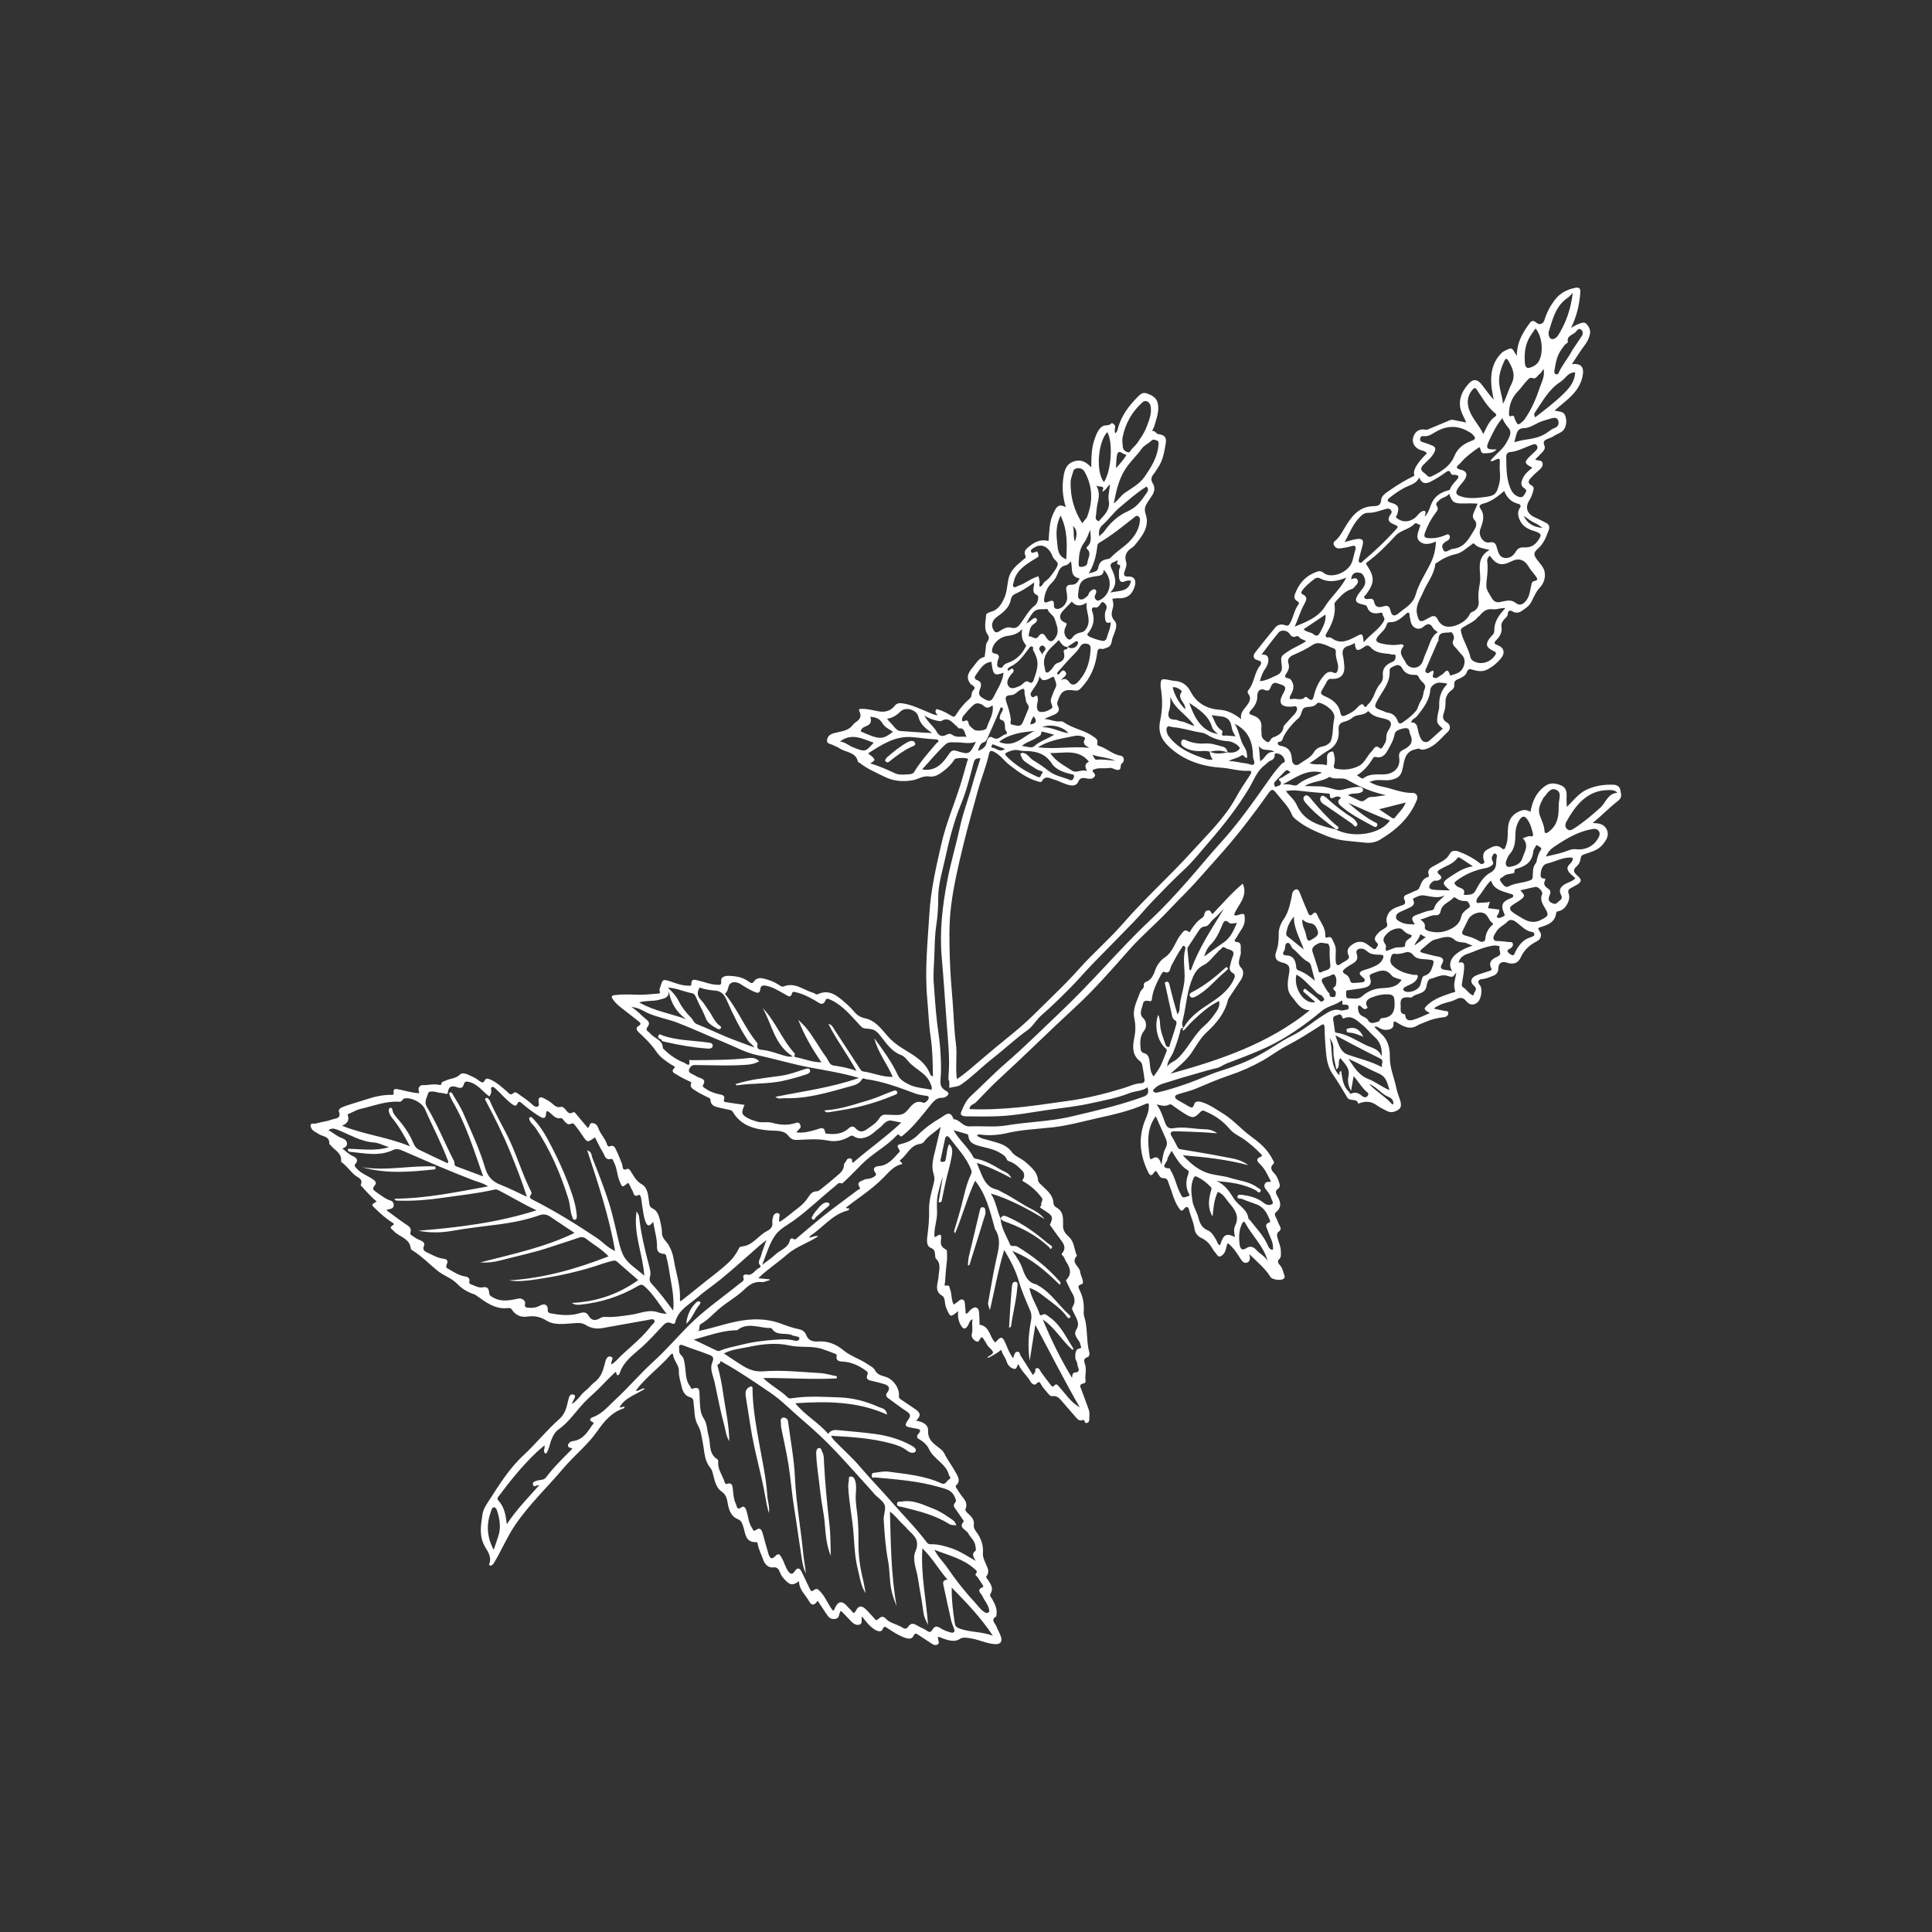 <?xml version="1.0" encoding="UTF-8"?>
<svg xmlns="http://www.w3.org/2000/svg" id="Layer_2" data-name="Layer 2" viewBox="0 0 500 500" width="720" height="720">
  <rect x="0" y="0" width="500" height="500" fill="#333333" stroke="none"/>
  <defs>
    <style>
      .cls-1 {
        fill: #fff;
      }
    </style>
  </defs>
  <path class="cls-1" d="m263.61,353.02c-.52.39-.36,1.4-1.16,1.24-.99-.2-1.69-1.05-1.93-1.89-.32-1.11-1.19-1.89-1.37-3.07-.64.61-2.89,1.95-3.54,2.13.01-.09,0-.24.05-.27,1.72-1.07,1.74-1.09.25-2.55-.59-.57-.79-1.36-1.3-1.96-.17-.2-.28-.92-.84-.33-.34.36-.37,1.28-1.29.74-.74-.43-1.18-1.17-.98-1.85.36-1.24-.11-2.44.21-3.78-.84.3-.86,1.01-1.15,1.51-.68,1.16-1.22,1.2-1.9.04-.62-1.07-.84-2.26-.68-3.68-2.02,1.67-2,1.66-3.01-.59-.27-.61-.38-1.19-.44-1.84-.05-.52-.24-1.26-.61-1.47-2.32-1.31-1.12-3.29-1.03-5.02.08-1.62.8-3.3-.71-4.67-.12-.11-.11-.37-.14-.57-.14-.87.1-1.71-1.2-2.22-1.11-.43-.98-1.97-.83-3.1.29-2.24.5-4.48.44-6.75-.06-2.4.66-4.7,1.24-7.01.2-.78.18-1.43-.08-2.24-.69-2.1-.05-4.19.46-6.25.45-1.84.87-3.69,1.39-5.95-1.66,1.5-3.28,2.36-4.35,3.89-.2.28-.65.5-1.02.54-2.53.34-3.31,2.81-5.04,4.12-.61.47.55.51.42,1.11-2.23.41-3.52,2.21-5.07,3.73-2.32,2.28-4.95,4.19-7.59,6.08-.64.46-1.25.95-1.87,1.43.19.44.66-.02.75.23.18.5-.31.53-.61.61-3.81,1.11-6.15,4.35-9.3,6.41-.14.09-.21.3-.36.53.82-.06,1.47-.58,2.36-.37-2.65,1.79-5.72,2.66-8.09,4.75-2.36,2.08-5.04,3.77-7.46,6.13,1.11.11,2.03.2,2.94.28.02.07.04.13.05.2-.71.18-1.44.58-2.11.51-1.88-.22-3.22.7-4.43,1.87-2.1,2.04-4.72,3.4-6.91,5.35-1.39,1.24-2.68,2.65-4.33,3.59-.82.46-.04,1.49-.9,1.9,3.47-.66,6.72-1.82,10.11-2.51,3.95-.8,7.8-.82,11.51.58,1.56.59,3.08,1.11,4.7,1.44.79.16,1.49.69,1.78,1.47.56,1.52,1.8,1.77,3.13,1.68,2.48-.16,4.65.74,6.44,2.23,1.94,1.61,4.34,2.29,6.37,3.68.64.44,1.52.85,1.8,1.43.63,1.29,1.73,1.47,2.84,1.83,1.97.63,3.57,2.86,3.43,4.94-.04.64.32.77.65,1,1.19.82,2.4,1.61,3.59,2.43,1.4.97,1.48,1.7.19,2.98,1.64.23,3.18.95,3.11,2.59-.12,2.61,1.85,3.57,3.34,4.82.82.69,1.05,1.52,1.53,2.29.84,1.34,1.71,2.66,2.48,4.04.53.95,1,1.98-.06,2.96-.29.27-.07.55.09.79.37.58.72,1.19,1.14,1.74.83,1.07,1.85,2.01,1.15,3.64-.18.42.49.98.93,1.38.76.71,1.39,1.5,1.24,2.66-.1.77.24,1.32.71,1.95,1.18,1.58,1.81,3.48,1.64,5.43-.08,1,.31,1.62.61,2.42.41,1.12,1.34,2.25.28,3.56-.22.27.27.67.47.99.67,1.09,1.47,2.15.59,3.54-.33.52.22.92.44,1.33.65,1.25,1.35,2.46,1.13,3.96-.03.19.02.5-.09.56-1.53.88-.27,1.73.05,2.55.34.87.83,1.69,1.14,2.57.51,1.43-.07,2.15-1.6,2.04-2.23-.16-4.23-1.26-6.45-1.53-.95-.12-1.67-.37-2.7.28-1.18.75-2.77.3-4.15-.18-.46-.16-.87-.49-1.42-.4.05.25.14.48.15.72.02.41.39.88-.19,1.2-.49.27-.96.15-1.4-.14-1.17-.76-2.32-1.54-3.5-2.29-.52-.33-.88-.77-1.38.29-.45.95-1.64.63-2.54.27-1.48-.59-2.81-1.47-4.13-2.34-.5-.32-.85-.74-1.26.28-.33.82-1.33.52-2.02.09-1.35-.84-2.32-2.09-3.32-3.41-.28.78.23,1.79-.59,2.09-.9.33-1.69-.24-2.33-.93-.8-.87-1.63-1.7-2.43-2.54-.13.05-.24.05-.27.11-.41.69-.13,1.79-1.45,1.93-1.3.13-1.74-.73-2.29-1.53-.72-1.05-1.41-2.12-2.13-3.21-.75,1.25-1.56,1.35-2.16.22-.92-1.72-2.66-3-2.65-5.27-1.73,1.27-2.44,1.09-4.14-.9-.22-.26-.41-.55-.57-.85-.47-.88-.47-2.02-2.15-1.81-.94.12-2-.73-2.42-2-.43-1.31-1.13-2.52-1.38-3.9-.05-.26-.06-.66-.47-.64-2.9.09-2.72-2.44-3.34-4.13-.33-.88-.42-1.44-1.46-1.86-1.49-.59-2.15-2.12-2.45-3.65-.27-1.36-.3-2.55-1.77-3.55-1.36-.92-1.73-2.92-2.16-4.6-.15-.58-.31-1.06-.72-1.55-1.51-1.83-1.44-4.18-1.87-6.34-.32-1.56-.44-3.14-1.27-4.57-1.02-1.77-.84-3.82-1.11-5.76-.1-.7-.02-1.25-.97-1.51-1.19-.32-1.83-1.44-2.08-2.55-.32-1.39-.82-2.78-.77-4.24.05-1.57-1.31-2.61-1.48-4.11-.07-.64-.55-.2-.73,0-2.78,3.26-6.37,5.73-8.93,9.22.87.26,1.38-.78,2.43-.54-2.35,1.58-5.17,2.26-6.62,4.8.41.3.81-.28,1.29-.06-.05.13-.07.33-.15.35-3.2.99-5.18,3.43-6.98,6.01-2.47,3.53-5.88,6.18-8.63,9.43-4.18,4.95-8.91,9.39-12.59,14.81-2.1,3.09-3.48,6.49-5.38,9.64-.19.31-.35.58-.65.74-.41.22-.8.07-.63-.39.61-1.61-.27-3.02-.97-4.14-1.75-2.82-1.25-5.67-.81-8.6.21-1.37.93-2.43,1.66-3.56,2.68-4.15,5.29-8.38,8.95-11.76,3.24-3,5.98-6.47,9.28-9.38,1.24-1.09,1.74-2.47,2.11-3.98.02-.1,0-.2.04-.29.32-.87.31-2.44,1.55-2.05.99.32-.25,1.38-.42,2.42,1.57-1.01,2.29-2.53,3.56-3.49.86-.65,1.5-1.59,2.37-2.24,1.78-1.33,2.2-3.33,2.71-5.27.23-.88.72-1.5,1.44-1.26.81.27.16,1.08.07,1.65-.01.09.02.18.04.35,1.13-.61,1.83-1.63,2.72-2.44,2.66-2.44,5.47-4.72,7.67-7.62.32-.42,1.03-.83.74-1.31-.33-.55-1.08-.22-1.65-.12-3.95.7-7.9,1.4-11.84,2.11-1.49.27-2.97,0-4.15-.75-1.25-.79-2.38-.56-3.66-.48-2.25.14-4.65.52-6.66-.74-1.64-1.02-3.2-1.27-5.04-1-1.62.24-2.98-.45-3.91-1.86-.3-.45-.79-.39-1.22-.34-3.17.29-5.48-1.53-7.85-3.2-.16-.11-.31-.27-.49-.33-1.73-.54-3.26-1.41-4.52-2.73-1.46-1.53-3.54-2.12-5.14-3.43-2.18-1.78-4.15-3.82-6.56-5.31-.16-.1-.34-.3-.35-.46-.28-2.68-3.05-2.95-4.45-4.55-.46-.52-1.27-.76-.24-1.41.56-.35.24-.51-.08-.71-1.55-.99-2.92-2.18-4.24-3.47-1.24-1.21-1.35-1.1.18-1.99-1.32-1.13-2.49-2.36-3.61-3.65-.19-.22-.58-.54-.53-.65.7-1.51-.6-1.82-1.4-2.45-1.27-1.02-2.16-2.45-3.51-3.4-.08-.05-.18-.16-.17-.23.3-2.2-1.72-2.89-2.73-4.24-.09-.12-.31-.21-.31-.31.14-2.07-1.81-1.84-2.85-2.61-.36-.27-.79-.43-1.15-.69-.51-.37-.89-.99-.83-1.5.08-.72.88-.32,1.35-.46,1.37-.41,2.84-.52,4.15-1.03.75-.29,2.56-.14,1.82-2.08-.22-.59.58-1.01,1.12-1.22,1.94-.73,3.95-1.25,5.9-1.9,2.22-.74,4.42-1.24,6.75-1.19.33,0,.45-.12.4-.42-.23-1.4.64-1.11,1.45-.96,1.68.31,3.32.91,5.2.94-.11-.54-.42-1.06-.02-1.63.45-.63,1.09-.4,1.6-.45,1.13-.11,2.27-.3,3.41-.1.27.05.62.23.71-.24.12-.64.75-.62,1.14-.83,1.18-.61,2.57-.46,3.72-1.59.79-.78,2.33.22,3.45.71.58.25,1.1.66,1.62,1.03.51.36.91.56,1.28-.19.3-.61.78-.51,1.39-.26,1.74.72,3.04,2.01,4.43,3.18.53.45.87,1.1,1.66.33.37-.36.84-.05,1.21.23,1.23.91,2.56,1.7,3.67,2.79.35.34.84.68,1.33.49.55-.21.28-.8.25-1.2-.11-1.26.47-1.42,1.43-.92.69.36,1.4.74,1.99,1.25.68.59,1.25,1.22,2.31.96.51-.13.92.31,1.25.69.51.58.89,1.33,1.91.73.37-.22.68.22.94.55.96,1.18,1.96,2.33,2.95,3.51.47-.4.31-1.36,1.19-1.29.85.07,1.28.65,1.54,1.4.52,1.5,1.77,2.61,2.22,4.16.08.29.38.6.65.47,1.11-.52,1.42.35,1.74,1.02.55,1.14,1.02,2.33,1.48,3.52.26.67-.1,1.93,1.4,1.27.3-.13.62.27.81.56.83,1.27,1.41,2.59,2.94,3.46,1.54.87,1.62,2.92,1.86,4.64.1.7.07,1.2,1.04,1.68,1.43.72,1.68,2.58,2.03,4.12.15.68.26,1.38.25,2.07-.03,1.4,1.08,2.13,1.7,3.15.73,1.2,1.16,2.48,1.38,3.86.54,3.42,1.79,6.74,1.57,10.28,0,.12.08.25.16.49,1.67-1.33,3.3-2.59,4.89-3.9,2.58-2.14,5.35-4.06,7.78-6.39.84-.8,1.48-1.71,2.06-2.7.27-.46.48-1.19,1.01-1.22,2.97-.17,4.36-2.89,6.71-4.04.98-.48,1.51-1.23,1.29-2.39-.05-.28.08-.59.13-.88.12-.77.54-1.46,1.32-1.33.83.14.24.98.36,1.49.05.22-.24.46.12.76,1.72-1.05,3.23-2.45,4.87-3.67,1.09-.81,1.96-1.79,2.69-2.94.4-.64.96-1.26,1.88-1.27.64,0,1.08-.48,1.54-.84,1.12-.89,2.25-1.78,3.31-2.74,1-.9,2.31-1.61,2.33-3.26,0-.3.31-.61.5-.91.25-.39.33-.85,1.07-.78.9.08.3.82.74,1.15,4.06-3.52,8.48-6.63,12.54-10.42-.89-.18-1.64-.33-2.39-.48-1.64-.33-2.27,1.15-3.29,1.88-1.08.78-1.94,1.81-3.25,2.3-1.2.45-2.31.57-3.39-.16-.41-.28-.69-.18-1.06.05-1.72,1.08-3.71,1.44-5.58,1.06-2.66-.53-5.26-.29-7.9-.16-.84.04-1.64-.11-2.29-.99-1.19-1.62-3.13-1.32-4.85-1.45-3.85-.3-7.42-1.14-9.58-4.78-.24-.41-.54-.49-.95-.57-.97-.18-1.93-.43-2.89-.65-1.04-.24-1.93-.62-1.97-1.92-.02-.54-.61-.59-.97-.8-.91-.51-1.9-.89-2.74-1.5-.65-.47-1.76-.79-1.3-2.03.13-.36-.23-.36-.42-.46-1.09-.57-2.25-1.04-3.25-1.73-.48-.33-1.78-.66-.65-1.79.34-.34-.31-.51-.54-.65-1.56-.99-3.12-2.03-4.16-3.56-1.25-1.84-2.78-3.36-4.4-4.85-.42-.39-1.28-1.18-.04-1.87.71-.4.21-.83-.18-1.14-1.62-1.28-3.24-2.56-4.88-3.82-.72-.55-1.3-1.23-1.81-1.96-.37-.54-.25-.87.51-.96,1.97-.24,3.94-.18,5.91-.1,1.75.07,3.46-.16,5.19-.28.37-.03.86,0,.59-.68-.18-.45.13-.87.25-1.29.5-1.73.61-1.81,2.4-1.23,1.55.51,3.06,1.13,4.73,1.13.35,0,.81.16.8-.34-.04-1.6,1-1.17,1.82-.98,1.59.36,3.11,1.03,4.76,1.08.62.02,1.3.3,1.14-.99-.12-1.02,1-1.34,1.98-1.31,1.86.06,3.65.35,5.19,1.5.5.37.87.64,1.4-.14.47-.68,1.31-.9,2.26-.69,1.47.33,2.85.84,4.1,1.65.39.25.8.61,1.21.44,2.94-1.21,5.16.91,7.67,1.62.41.11.74.59,1.23.36,2.83-1.31,4.81.28,6.77,1.95.94.8,1.83,1.64,2.63,2.6.71.86,1.57,1.44,2.81,1.7,2.55.53,4.14,2.62,5.73,4.48,1.13,1.33,2.38,2.3,3.86,3.24,2.75,1.75,5.87,3.26,7.2,6.61.13.33.3.63.77.69-.04-3.45-.09-6.88-.6-10.31-.47-3.19-.56-6.43-.86-9.65-.7-7.39.1-14.73.54-22.1.37-6.21,1.75-12.17,3.13-18.18,1.19-5.21,3.29-10.1,4.89-15.16.66-2.07,1.21-4.18,1.82-6.27.05-.16.3-.27.1-.5-.31-.35-3.14-.29-3.4.12-.78,1.22-1.78,2.22-2.94,3.09-1.09.82-2.23,1.57-3.65,1.35-1.57-.25-2.81.71-4.23.97-2.57.47-5.02.26-7.45-.95-2.13-1.06-4.31-1.97-6.19-3.45-.2-.15-.54-.26-.58-.45-.57-2.47-3.07-2.3-4.66-3.35-.58-.38-1.31-.66-1.98-.98-.56-.27-1.47-.24-1.34-1.21.13-.98.78-1.51,1.74-1.77,1.41-.39,2.9-.47,4.18-1.38.58-.41.92-1.08,1.29-1.32,1.33-.85,1.86-1.61,1.09-3.14-.24-.48.44-.46.83-.46,1.45-.03,2.82.4,4.22.64,1.64.28,3.04-.06,4.12-1.39.51-.64,1.07-.81,1.93-.7,2.69.37,5.05,1.63,7.51,2.62.5.2.97.45,1.74.45-.46-.48-.87-.91-.32-1.57,1.25.26,2.49.91,3.68,1.64.72.44.95.55,1.5-.36.9-1.48,2.1-2.85,3.41-3.99.75-.65.29-1.51.87-2.09,1.07-1.07-.36-1.28-.72-1.78-.98-1.37-.91-2.44.69-4.29.85-.98,1.43-2.31,2.91-2.61.05,0,.12-.05.12-.08.13-1,.28-2,.36-3.01.07-.9,1.27-1.48.43-2.69-1.1-1.56-.51-3.45-.39-5.2.02-.27.78-.59,1.24-.72,1.72-.48,2.54-1.71,3.3-3.25.84-1.69.86-3.5,1.22-5.25.48-2.3,2.17-3.55,3.76-4.93.36-.31.94-.47.61-1.14-.48-.97.06-1.56.76-2.15,1.49-1.25,3.07-2.18,5.23-1.59.1-1.15.19-2.31.29-3.46.12-1.39.46-2.71,1.1-3.98.62-1.24,1.15-2.4,3.09-1.31-.86-2.83-1-5.42-.58-8.02.26-1.62.75-3.13,2.47-3.77,1.74-.65,3.18-.18,4.7,1.48.03-2.55.02-5.01.87-7.34.42-1.15.79-2.3,1.83-3.16.78-.65,1.92-.07,2.58-.97.05-.07,1,.36.9,1.1-.07.48-.25.97.05,1.55.57-.43.61-1.12.77-1.65.9-2.94,2.63-5.34,4.74-7.48.65-.66,1.36-1.6,2.51-1.23,1.51.49,2.84,1.15,3.05,3.09.22,2.02-.53,3.8-1.06,5.64-.11.36-.48.63-.38,1.07.72-.17.91.7,1.48.77,1.53.2,2.2.77,1.95,2.28-.36,2.23-.72,4.5-2.05,6.44-.34.49-.62,1.03-1,1.49-.7.83-.96,1.55-.28,2.63.56.88.45,2.01-.17,2.96-.3.46-.62.9-.91,1.37-.69,1.1-1.38,1.9-.79,3.6,1.08,3.14-.92,5.67-2.85,8-.19.22-.4.44-.65.59-1.39.88-2.12,2-1.57,3.72.27.84-.15,1.68-.41,2.46-.34,1.04,0,1.38,1.02,1.32,1.41-.09,2.05.91,1.68,2.3-.61,2.28-1.95,3.44-4.35,3.32-.48-.02-.98.08-1.51.13.17.7.35,1.36.21,2.05-.26,1.26-.86,2.31.4,3.7.97,1.08-.04,2.94-.54,4.35-.31.9-.15,2.18-1.46,2.55-.43.12-.88.42-1.27.34-.97-.21-1.16.18-1.26,1.05-.43,3.42-1.7,6.47-4.12,9.01-.53.56-.89.81-1.71.69-2.7-.4-3.51.17-4.39,2.78-.13.4-.2.78.01,1.14.74,1.29.01,1.94-1.06,2.41-.79.34-1.6.63-2.38,1.04,1.44.09,2.75.79,4.19.63.27-.03.62.07.85.23,2.27,1.62,5.16,1.98,7.44,3.57.62.44,1.47.82,1.2,1.84-.13.5.15.61.49.72,1.97.62,3.49,2.22,5.63,2.53.84.12,1.02,1.49.28,1.95-.69.43.11,1.73-1.13,1.72-.75,0-1.34-.64-2.14-.51-1.46.24-3.03-.24-4.37.59,0,.67,1.02.94.54,1.64-.46.66-1.2.64-1.9.5-.99-.19-1.85-.38-2.37.92-.28.71-1.11,1.01-2.04.84-1.48-.28-2.75-1.08-4.17-1.49-1.09-.32-2.26-1.18-3.16.43-.22.4-.82.12-1.24,0-2.72-.81-4.92-2.49-7.13-4.18-1.4-1.07-2.38-2.63-4-3.42-.68-.34-1.11-.46-1.35.64-.71,3.23-2,6.28-2.87,9.48-1.29,4.77-2.66,9.5-3.82,14.31-1.25,5.21-2.48,10.41-3.12,15.73-.54,4.47-.42,8.96-.29,13.46.11,3.67.43,7.32.72,10.97.29,3.61.37,7.25.84,10.83.4,3.05-.16,6.09.26,9.29,2.29-1.53,4.2-3.27,6.17-4.95,2.83-2.4,5.68-4.79,8.57-7.11,3.52-2.82,6.61-6.08,9.83-9.21,2.47-2.41,4.92-4.86,7.22-7.44,3.55-3.99,7.63-7.46,11.12-11.48,5.72-6.6,12.24-12.4,18.08-18.87,4.01-4.44,8.4-8.59,11.29-13.92,1.07-1.97,2.33-3.81,3.56-5.67.51-.78.55-1.23-.48-1.16-2.29.14-4.46-.62-6.72-.77-5.14-.34-9.89-1.82-13.83-5.54-2.12-2-2.76-4.11-2.18-6.77.61-2.8.61-5.59.14-8.39-.02-.1-.04-.2-.04-.3-.02-2,.1-2.11,2.02-1.76.59.1,1.17.25,1.76.29,1.85.15,3.11,1.1,3.96,2.72,1.59,3.02,4.18,4.5,7.54,4.73,2.04.14,3.78,1.05,5.56,2.43-.32-1.61.68-2.46,1.38-3.4.75-1.01,1.38-1.95.47-3.18-.17-.24-.26-.59-.04-.84,1.57-1.83,1.54-4.42,2.99-6.31.48-.62.68-1.28-.57-1.54-1.02-.21-1.31-1.07-.63-1.95,1.7-2.18,3.44-4.33,5.2-6.46.67-.81,1.6-.99,2.56-.64.71.26.99.07,1.35-.6.83-1.53,1.03-3.32,2.1-4.74.21-.28.21-.59-.11-.76-1.39-.73-.91-1.66-.44-2.74,1.04-2.4,2.74-4.02,5.18-4.94.74-.28,1.31-.28,1.9.24,1.79,1.57,6.44.1,7.43-3.01.29-.93.45-1.9.76-2.85.21-.64.23-1.44-.98-1.05-.89.29-1.84.43-2.77.56-.71.1-1.34,0-1.74-.79-.41-.82.26-1.07.64-1.45.73-.73,1.23-1.56,1.76-2.46,1.78-3.01,3.64-6.13,7.82-6.21,1.04-.02,1.87-.2,1.97-1.57.08-1.12,1.08-1.73,1.91-2.32,2.13-1.51,4.36-2.88,6.73-4q-.87-1.77,3.19-5.78c-.39-.6-1.06-.66-1.66-.87-1.46-.5-2.27-1.9-1.89-3.23.46-1.61,1.6-2.33,3.25-2.01.45.09.75-.16,1.11-.31,1.69-.71,3.39-1.39,5.07-2.12.71-.31,1.35,0,2.02.11.72.12,1.43.27,2.31.44-.69-1.52-1.5-2.81-1.64-4.32-.21-2.29.84-4.15,2.3-5.77,1.11-1.23,2.16-1.15,3.25.19,1.05,1.3,1.97,2.7,3.17,3.99-.2-1.16-.47-2.32-.58-3.49-.29-3.09.18-6,2.42-8.37.23-.25.5-.5.8-.65,2.22-1.12,1.96-1.11,3.35,1.23-.02-3.2,1.28-5.66,2.94-7.96.54-.74.96-1.71,2.21-.61.6.53,1.64.41,2-.77.57-1.86,1.46-3.56,2.63-5.12,1.35-1.79,3.18-2.77,5.33-3.19.89-.17,1.4-.03,1.32,1.19-.21,3.13-.92,6.12-2.38,9.18.71-.39,1.15-.71,1.64-.9.72-.27,1.67-.75,2.21-.24.72.68,1.27,1.69,1.01,2.81-.22.95-.6,1.81-1.22,2.63-1.22,1.6-2.27,3.34-3.43,5.07,2.41-.27,3.24.81,2.76,3.14-.6,2.87-2.41,4.81-4.54,6.57-.87.72-1.71,1.46-2.72,2.32,1.06.28,2.27.11,2.72,1.21.43,1.04.41,2.16-.02,3.2-.54,1.32-1.99,1.53-3.02,2.25-.4.28-.9.42-1.35.61-.8.33-1.45.65-.95,1.77.35.77-.21,1.41-.75,1.95-.52.52-1.03,1.05-1.64,1.67.74.4,1.88,0,1.93,1.12.04.88-.62,1.37-1.24,1.89-.61.51-1.17,1.07-1.71,1.65-.67.71-1.13,1.42.12,2.06.61.31.55.89.39,1.45-.24.8-.49,1.59-.95,2.3-1.22,1.9-.69,3.58,1.39,4.51.99.44,1.96.93,2.92,1.43.78.41.97,1.06.65,1.88-.65,1.7-1.23,3.4-2.68,4.68-1.36,1.2-1.3,1.67-.2,3.12.74.97,1.65,1.84,1.85,3.13.22,1.48-.31,2.91-1.2,3.85-1.04,1.1-1.56,2.38-2.18,3.63-.61,1.22-1.67,1.91-2.72,2.59-.62.4-1.47.48-2.14.07-.95-.57-1.26-.13-1.33.72-.04.47-.33.69-.62.97-.59.58-1.15,1.35-1.02,2.08.29,1.59-.38,2.66-1.4,3.69-.58.59-.51.89.35,1.2,1.74.63,2.12,2,.9,3.49-.96,1.18-2.18,2.16-3.56,2.86-1.17.6-2.41.44-3.62.06-.73-.23-1.27-.42-1.64.66-.3.85-1.26,1.34-2.16,1.71-.65.26-1.18.61-1.07,1.51.07.53-.15,1-.68,1.38-1.09.79-1.64,1.85-1.59,3.28.03.92-.16,1.89-.47,2.77-.36,1.02-.13,1.74.74,2.24,1.25.73.98,1.92.32,2.52-1.72,1.57-3.13,3.57-5.48,4.37-.58.2-1.2.35-1.72.06-.45-.25-.69-.01-1.06.05-3,.52-3.01,3.27-3.47,5.25-.43,1.83-1.38,2.28-2.81,2.64-1.64.41-3.35-.25-4.98.33-.18.06-.37.12-.76.24,1.1.58,2.05.98,3.08,1.16,2.71.49,5.25,1.75,8.08,1.68,1.02-.02,1.49.89,1.12,1.82-1.86,4.69-5.41,7.82-9.6,10.33-1.12.67-2.55.88-3.76.73-3.24-.4-6.51-.35-9.69-1.62-2.92-1.17-5.74-2.33-8.18-4.33-.43-.36-.88-.71-1.07-1.21-.85-2.22-2.6-3.78-4.01-5.58-1-1.28-1.27-1.22-2.23.13-4.1,5.77-8.4,11.37-13.16,16.63-2.62,2.89-5.13,5.88-7.84,8.67-1.43,1.47-2.93,2.94-4.32,4.43-3.43,3.69-7.31,6.91-10.65,10.69-4.57,5.18-9.11,10.38-14.22,15.07-6.5,5.97-12.75,12.21-19.26,18.17-2.14,1.95-4.09,4.06-6.09,6.12-.57.59-1.66.64-1.7,1.78,4.12.19,8.28-.03,12.46-.42,4.23-.4,8.43-1.08,12.63-1.64,5-.66,9.92-1.88,14.76-3.36,1.5-.46,2.94-1.22,4.56-1.26.61-.02.97-.33.9-.92-.15-1.23-.34-2.45-.57-3.66-.07-.37-.23-.84-.5-1.04-2.1-1.55-2.07-3.73-1.63-5.89.37-1.79.45-3.47.06-5.27-.54-2.45.72-4.62,1.51-6.82.23-.65,1.22-1.01.92-2.01-.04-.15.31-.53.55-.62,1.5-.53,2-1.89,2.46-3.16.48-1.31,1.41-2.49,2.34-3.1,2.35-1.54,2.75-4.25,4.38-6.16.49-.57.87-1.33,1.73-.66.55.43.59-.11.72-.31.8-1.26,1.7-2.42,2.99-3.23.22-.14.4-.45.47-.72.16-.53.24-1.04.94-1.17.79-.15.77.64,1.21.95,2.55-2.63,4.9-5.44,7.84-7.88,1.47,3.43-1.35,5.52-2.26,8.07.47.3.79.13,1.1.03,1.61-.5,1.68-.41,1.67,1.27,0,1.06-.45,1.9-1.01,2.73-.44.66-.85,1.34-1.24,2.03-.24.44-.89.83.39,1.02,1.23.18.69,1.65.85,2.56.07.4-.16.86-.25,1.29-.2.99-.62,1.85.39,2.86.72.72.52,2.06-.12,3.05-.89,1.37-1.82,2.72-2.72,4.09-.25.37-.55.75-.65,1.16-.81,3.43-2.96,5.96-5.46,8.28-1.57,1.46-2.62,3.32-3.79,5.1-1.47,2.25-3.6,3.88-5.62,5.65,12.78-3.55,25.27-7.68,36.07-16.41-2.59-.09-3.43-2.15-4.66-3.52-1.42-1.57-1.11-3.77-.74-5.8.37-2.09,0-2.63-1.95-3.1-1.32-.32-1.91-1.22-1.35-2.74.56-1.53.67-3.03.65-4.63-.01-1.34.49-2.63,1.32-3.82,1.16-1.68,1.59-3.7,2.02-5.68.08-.39.1-.8.23-1.17.18-.5.66-.86,1.11-.84.36.02.63.49.81.96.67,1.78,1.44,3.52,2.17,5.27.23.53.65.67,1.03.24.88-.97,1.12-.18,1.42.46.78,1.67,2.08,3.15,1.95,5.17-.01.21.09.44.33.39.52-.1,1.02-.39,1.4.32.53,1.02,1.06,2.01.99,3.22-.05.93-.1,1.87,0,2.78.08.63.41,1.16,1.21.53.53-.42,1.2-.66,1.73-1.09.31-.25.65-.62.36-1.16-.52-.98-.25-1.84.56-2.51,1.04-.85,2.24-1.33,3.55-.77.71.3,1.28.91,1.95,1.32.32.2.73.68,1.1.02.22-.4.77-.73.2-1.28-1.15-1.12-.25-1.95.47-2.73.36-.39.87-.64,1.32-.93.62-.4,1.11-.66.73-1.68-.25-.66.08-1.73.49-2.39.64-1.01,1.84-1.45,2.94-1.83.92-.32,1.77-.41,1.1-1.73-.22-.43-.07-.95.56-1.18.88-.33,1.7-.82,2.58-1.12.48-.16.64-.4.83-.85.43-1.02.77-2.17,2.03-2.57.24-.07.49-.18.37-.51-.63-1.65.76-2.08,1.7-2.63,1.4-.81,2.9-1.36,3.73-2.96.39-.75,1.29-.91,2.23-.56,1.88.69,3.63,1.59,5.23,2.8.34.26.65.66,1.17.35.59-.35.17-.74.08-1.15-.21-1-.05-1.93.92-2.46,1.15-.64,2.41-1.51,3.68-.46.86.71.89.2,1.15-.41.57-1.37.5-2.81.55-4.23.09-2.65,1.1-4.15,3.42-5,.89-.33,1.64-.15,2.44.29.48-2.69,1.46-5.02,3.77-6.66,1.44-1.02,2.81-.74,4.2-.14,1.32.56,1.44,1.74,1.37,3.01-.04.78.03,1.57.06,2.54,1.68-1.62,2.99-3.46,5.07-4.45,2.22-1.06,4.55-1.38,6.95-1.31.89.02,1.73.48,1.84,1.41.11.94.65,1.82-.65,2.81-2.24,1.72-4.2,3.82-6.54,5.69,1.62.05,3,.26,3.67,1.7.71,1.54-.12,2.73-1.06,3.89-1.24,1.52-3.08,1.9-4.78,2.52-.58.21-.87.42-.93,1.1-.08.77-.42,1.5-1.06,2.04-.98.83-.74,1.55.15,2.3,1.34,1.13,1.25,1.71-.29,2.58-.47.27-.97.5-1.44.78-.54.32-.69.71-.45,1.37.58,1.58-.71,4.01-2.32,4.46-.39.11-.86.09-.92.59-.28,2.3-2.04,3-3.88,3.57-.65.2-1.01.26-.46,1.01.83,1.14.35,2.22-.73,2.75-1.89.95-3.25,2.25-4.13,4.2-.68,1.49-1.97,1.82-3.55,1.28-1.4-.48-2.22.17-2.22,1.58,0,.89-.51,1.51-1.31,1.81-.92.35-1.79.78-2.83.86-1.14.09-1.33.81-.58,1.67.68.78.34,3.45-.6,4.3-1.06.96-2.16.76-2.99-.27-.92-1.15-1.72-.93-2.88-.34-1.32.67-2.9.71-4.23,1.49-.37.22-.84.28-1.19.82.93.2,1.8.4,2.68.56.42.08,1.02-.05.99.59-.03.58-.45.98-1.08,1.04-1.69.16-3.32.57-4.87,1.26-.68.3-1.44.52-2.03.88-1.98,1.2-3.57.3-5.2-.68-.7-.42-1.05-.68-1.01.55.04,1.17-1.89,1.67-3.38.95-.48-.23-.87-.7-1.59-.45.59.59,1.12,1.18,1.71,1.7,1.86,1.65,2.36,3.82,2.32,6.17-.04,2.78,1.15,5.29,1.68,7.95.22,1.11.67,2.18,1.01,3.27.27.86.33,1.81-.45,2.33-.85.56-1.89.91-2.93.38-.92-.47-1.87-.91-2.7-1.51-1.44-1.05-2.92-1.13-4.52-.51-.09.04-.19.07-.28.11-.34-1.57-2.17-.47-2.83-1.61-1.22-2.08-2.47-4.15-3.84-6.14-1.54-2.25-1.59-4.81-1.81-7.35-.14-1.53-.19-3.07-.23-4.61-.02-.86-.22-1.05-1.02-.54-2.89,1.87-5.77,3.71-8.84,5.29-2.18,1.13-4.19,2.71-6.38,3.92-2.66,1.47-5.42,2.71-8.32,3.67-3.02,1.01-5.95,2.3-8.9,3.53-1.33.55-2.74.84-4.09,1.29-.44.14-1.08.25-1.13.74-.05.4.45.74.85.96.8.46,1.62.9,2.41,1.37.74.44,1.34.92,1.72-.46.19-.7,1.07-.73,1.81-.51,2.12.63,3.87,1.93,5.72,3.07,2.6,1.6,4.56,3.96,7,5.74,1.73,1.26,3.39,2.56,4.65,4.31.43.6.83,1.24,1.15,1.9.15.29.5.63.06,1.06-.87.87-.45,1.62.28,2.36.6.61.96,1.38,1.21,2.19.22.69.51,1.35-.34,1.93-.51.35-.54.95-.17,1.58.87,1.48,1.46,2.98-.22,4.37-.45.38-.36.81-.06,1.32.39.68.58,1.47.97,2.15.38.66.45,1.1-.25,1.6-.42.31-.49.83-.33,1.46.31,1.23.93,2.38.91,3.73-.01.74.18,1.36-.5,1.98-.52.48-.08,1.14.31,1.56.7.74.76,1.71,1.1,2.57.11.27.12.55-.14.82-.59.61-2.99.34-3.46-.42-1.37-2.21-3.36-3.82-5.5-5.94.4,1.26.11,2.05-.64,2.26-.78.22-1.28-.51-1.7-1.16-.9-1.4-1.78-2.83-3.22-3.92-.52,1.03-.35,2.18-1.26,3-.74.66-1.12.65-1.63-.11-.3-.44-.71-.83-.97-1.3-.69-1.24-1.56-2.26-2.88-2.87-1.06-.49-1.73-1.34-1.88-2.51-.22-1.65-.98-3.12-1.36-4.71-.25-1.02-.75-1.1-1.33-.35-.63.81-.9.38-1.3-.18-1.31-1.85-1.74-4.07-2.56-6.12-.32-.81-.27-1.71-1.66-1.67-.82.02-1.09-1.28-1.8-1.88-.2.19-.41.34-.54.54-.5.75-.9.82-1.35-.07-2.28-4.57-2.75-9.23-.69-14,.44-1.02.77-2.02.8-3.13.02-.6-.01-1.02-.79-.67-3.93,1.76-8.13,2.73-12.29,3.65-3.88.86-7.71,1.95-11.73,2.41-3.97.45-8.01.59-11.96,1.51-2.16.5-4.46.7-6.73.38-.3-.04-.68-.13-1.01.26,1.04.84,2.3.96,3.48,1.32,2.01.62,4.08.9,5.56,2.94.8,1.1,2.56,1.66,3.73,2.74,1.37,1.27,2.85,2.38,3.05,4.48.07.73.8,1.2,1.33,1.73,1.21,1.19,2.58,2.29,2.66,4.23.02.43.27.9.68,1.11,2.09,1.09,1.82,3.08,1.81,4.89,0,1.32.82,2.1,1.59,2.84,1.4,1.35,1.27,3.25,2.01,4.82-1.73,1.77.69,2.75.84,4.18.08.79.56,1.55.69,2.39.06.4.07.68-.37.81-.99.28-.88.73-.45,1.56.88,1.73,1.18,3.68,1.04,5.59-.07.92.29,1.63.45,2.42.53,2.68.29,5.44,1,8.09.13.47-.08,1.09-.42,1.18-1.34.38-.85,1.29-.64,2.04.39,1.38-.14,2.76.09,4.13.06.39-.26.61-.49.65-1.3.21-.87.9-.57,1.67.67,1.7,1.24,3.43,1.89,5.14.3.78.11,1.57.13,2.36.01.43-.02.79-.46,1-.55.25-.69-.1-.81-.52-.07-.25-.27-.22-.48-.15-.83.3-1.3-.25-1.76-.78-1.1-1.27-2.19-2.55-3.3-3.8-.74-.83-1.34-1.82-2.77-1.63-.56.08-1-.58-1.38-1.04-.49-.6-1.06-1.17-1.43-1.84-.38-.69-.52-1.13-1.32-.31-.51.52-1.23-.08-1.48-.54-.88-1.61-2.41-2.73-3.12-4.49Zm12.63-185.59c-1.19-.02-1.64-1.03-2.22-1.79-.53.52-.96.99-1.43,1.41-1.77,1.58-2.91,3.38-2.19,5.89.11.37-.01.88.39,1.06.5.22.77-.29,1.1-.55.68-.54.87-1.57,1.81-1.86,1.45-.45,2-1.26,1.65-2.63-.15-.58-.07-.84.53-.91.4-.05.43-.34.37-.66,1.03.78,2.55.22,2.75-1.02.02-.12-.05-.32-.14-.37-.23-.13-.46-.03-.68.12-.64.45-1.29.87-1.94,1.31Zm41.43,27.28c1.19.18,2.43.03,3.12-.91.37-.5-1.55-1.91-2.97-1.98-2.03-.11-3.87-.68-5.58-1.76-.44-.28-1.01-.41-1.54-.49-2.38-.37-4.68-1.19-7.1-1.37-.52-.04-1.22-.46-1.52-.05-.35.49-.17,1.25.07,1.86.12.31.36.59.57.85,2.11,2.65,5.01,4.06,8.12,5.14.93.32,1.84.76,2.97.57-.37-.71-.75-1.3-.72-2.03,1.5.69,3.03.47,4.57.18Zm28.14,20.01c4.55,2.3,11.53,1.14,13.9-2.38-3.7-1.32-7.23-3-10.8-4.57,2.14,1.88,4.32,3.64,6.81,4.97.29.16.97.32.68.95-.22.48-.56.39-.97.16-2.91-1.58-5.88-3.06-8.4-5.27-.87-.76-.96-1.4.03-2.08-.6-.53-1.24-.42-1.83-.11-.58.31-1.06.25-1.04-.42.01-.7-.31-.59-.76-.63-2.49-.22-4.98-.42-7.46-.73-1.04-.13-2.04-.07-3.19.11.95,1.29,2.19,2.19,2.8,3.57,1.96,4.48,6.15,5.4,10.28,6.41h-.05Zm-39.53,51.32c-.86-.12-.79.63-.9,1.08-.45,1.77-1.06,3.48-1.73,5.18-.47,1.19-1.5,2.12-1.58,3.78.68-1.14,1.77-1.31,2.55-2.01,2.81-2.54,4.24-6.2,7.14-8.67,1-.85,1.86-1.93,2.63-3.01.67-.93,1.4-1.92,1.12-3.34-2.71,1.3-4.81,3.25-6.89,5.21-.75.71-1.41,1.52-2.12,2.27-.12.13-.36.27-.46.03-.05-.12.15-.34.24-.52,1.4-2.55,3.68-4.28,5.99-5.81,2.71-1.79,5.38-3.47,6.9-6.48.37-.73.71-1.47-.12-1.94-1.1-.62-.83-1.43-.6-2.3.17-.62.29-1.27.55-1.85.89-2.05-1.09-1.72-1.91-2.36-.75-.58-.92.34-1.37.54-.25.11-.42.4-.63.6-1.17,1.13-2.16,2.63-3.55,3.3-1.93.93-2.64,2.57-3.25,4.24-1.21,3.33-1.37,6.93-2.27,10.35-.16.6-.08,1.18.27,1.71Zm-47.31,49.36l-.02-.07c.14,2.49,1.53,4.52,2.44,6.73.31.75,1.27.16,1.92.56,3.99,2.44,7.64,5.28,10.74,8.8.21.24.68.51.2,1.08-3.52-3.48-7.17-6.75-12.25-8.74,1.22,1.71,2.14,3.13,2.68,4.72.63,1.83,1.39,3.47,3.52,3.91.14.03.25.17.38.24,3.39,1.84,5.36,5.19,8.16,7.66.19.17.47.46.19.71-.22.2-.52.18-.75-.15-1.57-2.23-3.86-3.67-5.95-5.32-1.1-.87-2.29-1.73-3.82-2.22.44,2.45,1.74,4.26,2.48,6.29.09.25.14,1.09.85.67.76-.45,1.22.15,1.69.47,3.02,2.03,4.46,5.31,6.34,8.23.03.05-.05.17-.13.43-2.78-2.35-4.48-5.68-7.77-7.93,2.21,5.4,4.64,10.28,7.59,15.16-.04-.73.24-1.38.56-1.4,2.03-.1.78-1.41.8-2.16.01-.55-.51-1.11-.53-1.68-.04-.9,0-2.17.91-2.36,1.05-.22.44-.58.41-.99-.11-1.39-2.15-2.2-1.01-4.03,1.04-1.67-.26-3.14-.88-4.64-.17-.4-.47-.63-.04-1.31.55-.87.57-2.16-.12-3.26-.57-.92-.96-1.95-1.46-2.91-.12-.23-.3-.5-.14-.66,1.55-1.61.98-3.15-.06-4.73-.32-.49-.41-1.12-.88-1.54-.14-.12-.37-.32-.14-.61,1-1.18.61-2.24-.24-3.33-.96-1.24-1.85-2.53-2.77-3.81-.07-.1-.22-.09-.09-.38.77-1.76.63-2.16-.78-3.1-.46-.3-.9-.62-1.37-.91-.39-.24-.74-.46-.1-.82-.38-.69.6-1.34.11-1.98-1.22-1.62-2.67-3-4.41-4.04-.52-.31-.9-.3-.34-1.03.28-.36.19-1.4-.14-1.76-.96-1.05-2.01-2.08-3.4-2.59-.34-.12-.65-.17-.79-.56-.34-.9-1.13-1.32-1.91-1.77-1.74-1.02-3.73-1.24-5.62-1.81-1.21-.36-2.22-.91-2.39-2.3-.04-.33-.07-.57-.41-.67-1.1-.32-2.19-.64-3.44-1,1.47,2.69,3.87,4.44,5.13,7.03.09.18.4.32.63.36,2.49.43,4.59,1.75,6.71,2.98.82.47,1.94.68,2.46,2.04-3-1.61-5.81-2.97-8.92-3.95.41,1.03.76,1.94,1.15,2.84.77,1.78,1.61,3.48,3.77,3.99.7.17,1.34.63,2,.95,2.47,1.23,4.69,2.9,7.17,4.13,1.27.63,2.51,1.44,3.45,2.61-4.38-2.58-8.8-5.04-13.92-6.6,1.38,2.13,1.59,4.46,2.54,6.51Zm-70.24,57.6c-.86-1.47-.92-2.77-1.24-3.95-1.01-3.68-1.73-7.43-2.52-11.17-.36-1.73-1.35-3.6-.65-5.21.74-1.71-.31-1.86-1.21-2.21-2.1-.82-4.28-1.48-6.38-2.31-.74-.29-1.04.06-.99.56.07.65-.1,1.45.48,1.95.8.69.86,1.6,1.01,2.55.31,1.88.09,3.91,1.36,5.54.19.24.22.8.69.63,1.95-.67,1.69.68,1.77,1.83.13,1.97-.03,4.2,1.01,5.76,1.01,1.52.87,3.06,1.31,4.57.6,2.1-.07,4.71,2.33,6.15.15.09.2.46.18.7-.16,1.89,1.06,3.34,1.59,5,.12.36.19.81.79.61,1.08-.35,1.29.37,1.38,1.18.14,1.37.2,2.77.81,4.04.27.57.22,1.79,1.5.84.53-.39.94.11,1.16.72.57,1.57.55,3.33,1.57,4.75.21.3.27.89.81.51,1.44-1.01,1.68.1,1.97,1.07.48,1.63.87,3.28,1.37,4.9.45,1.46.93,1.63,1.85.68.9-.94,1.17-.26,1.6.44.7,1.13.92,2.47,1.75,3.56.68.91,1.17.66,1.6,0,.83-1.26,1.39-.82,1.89.2.68,1.38,1.31,2.78,1.98,4.15.2.41.42,1.08,1.05.54.86-.74,1.27-.18,1.82.41,1.34,1.43,1.95,3.35,3.24,4.89.17-.19.29-.28.34-.4.86-2.19,1.99-2.39,3.46-.61.31.38.73.67,1.01,1.07.48.68.7.62,1.09-.12.67-1.27,1.46-1.38,2.5-.4.78.74,1.48,1.57,2.2,2.36.25.28.4.71.93.35.7-.49,1.15-1.27,2.25-.08.82.89,2.4,1.23,3.62,1.86.54.27,1.38,1.06,1.96.16.84-1.3,1.66-.83,2.62-.27.77.45,1.63.76,2.35,1.27.68.49,1.04.27,1.38-.32.54-.94,1.14-1,2.05-.4.76.51,1.66.84,2.54,1.1.89.26,1.37-.04.95-1.07-.28-.69-.57-1.38-.73-2.1-.69-3.07-1.33-6.15-2.01-9.22-.2-.91.37-1.17,1.07-1.29-2.24-2.53-3.81-5.47-6.48-8.06-.45,6.88,1.01,13.29,1.46,19.78-.54-1.03-1.04-2.01-1.19-3.21-.38-2.99-.98-5.94-1.44-8.92-.35-2.29-1.52-4.73-.63-6.86,1-2.37.16-3.67-1.38-5.07-.62-.56-1.12-1.25-1.74-1.81-1.2-1.08-2.11-2.46-3.48-3.41.23,8.24.29,16.38,1.72,24.44-.64-1.58-1.2-3.18-1.47-4.83-.37-2.29-.31-4.67-.74-6.91-.66-3.51-.9-7.02-1.12-10.56-.07-1.22.55-2.64.31-3.63-.27-1.16-1.76-2.04-2.72-3.05-.14-.14-.24-.32-.37-.47-3.16-3.48-6.27-7.01-9.49-10.43-2.8-2.98-5.8-5.77-8.92-8.41-2.7-2.28-5.14-4.87-8.07-6.87-4.02-2.74-8.05-5.5-12.31-7.88-.25-.14-.45-.42-.8-.25.37.7-.81.52-.63,1.14.69,2.42,1.14,4.89,1.49,7.37.55,3.89,1.5,7.73,1.54,12.11Zm-62.41-65.97c-1.26-.86-2.67-1.14-4-1.65-5.95-2.3-11.81-4.82-17.65-7.38-.87-.38-1.86-.89-2.84-.42-3.71,1.79-7.53.86-11.32.5-.25-.02-.61-.33-.44-.77,3.45.03,6.91.68,10.58-.42-1.45-.47-2.64-1.13-3.86-1.21-3.53-.25-6.45-2.16-9.62-3.36-.83-.31-1.39-.37-2.16.17,1.29.71,2.28,1.66,3.57,2.09.68.23,1.18.71,1.23,1.36.05.65-.51,1.06-1.2,1.31.97.78,1.8,1.57,2.9,2.04.76.33,1.24,1.02.57,1.78-.54.62-.2.83.18,1.28,1.13,1.33,2.77,1.87,4.16,2.79.71.46,1.19.98.54,1.7-.7.78-.33,1.17.31,1.6,1.23.83,2.37,1.82,3.82,2.28.55.17.82.63.81,1.14-.01.5-.3.92-.9,1.01-.29.04-.56.15-1.03.29,1.69,1.24,3.24,2.44,4.86,3.55.83.57,1.8.97,1.39,2.26-.17.54.29.71.58.91.6.43,1.22.82,1.93,1.09.59.22,1.33.73,1.02,1.39-.52,1.12.18,1.5.88,1.82,1.33.61,2.6,1.41,4.12,1.57.78.08,1.36.46.89,1.4-.21.41-.24.89.1,1.08,1.22.71,2.44,1.49,3.77,1.92,1.02.33,2.28.07,1.92,1.79-.02.11.21.35.37.41,1.03.34,2.03,1.04,3.12.81,1.29-.27,1.6.47,1.67,1.37.06.83.54.99,1.14,1.32,2.14,1.18,4.29.65,6.46.22.86-.17,1.9.54,1.7,1.32-.22.88.21,1.01.89,1.06,1.05.08,2.04-.04,2.98-.57,1.17-.65,2.06-.19,2,1.09-.03.72.28.83.83.93,2.48.46,4.94.71,7.43-.05.82-.25,1.72-.42,2.32.66.7,1.26,1.71,1.4,3.03.6.38-.23.76-.33,1.25-.3,2.24.14,4.43-.23,6.65-.54,2.37-.33,4.68-1.54,7.18-.59.56.21,1.21.22,2.08.37-1.95-2.52-3.42-5.07-5.64-7.08-.68-.62-1.06-.58-1.73-.19-4.64,2.74-9.66,4.32-15.01,4.87-.71.07-1.4.06-2.17-.46,6.4-.29,12.03-2.22,17.19-5.91-1.92-1.66-3.71-3.2-5.48-4.77-.36-.31-.71-.32-1.1-.22-.81.21-1.63.4-2.43.68-5.76,2.03-11.7,3.31-17.73,4.18-2.21.32-4.44.59-6.68.21,8.97-.54,17.47-2.99,25.75-6.22-1.75-1.86-3.91-3.03-5.81-4.55-.54-.43-1.17-.55-1.94-.27-2.38.86-4.81,1.56-7.2,2.38-4.31,1.48-8.78,2.37-13.17,3.53-1.66.44-3.38.59-5.11.49,8.28-2.14,16.66-3.89,24.41-7.64-2.16-1.44-4.21-2.81-6.25-4.18-.86-.58-1.7-.79-2.77-.41-3.28,1.16-6.67,1.86-10.13,2.33-4.16.56-8.34.97-12.48,1.72-2.89.52-5.85.55-8.77-.03,10.35-.84,20.61-2.09,30.58-5.29-3.46-1.56-6.6-3.55-9.91-5.22-.39-.2-.71-.2-1.13-.1-4.33,1-8.74,1.42-13.12,2.07-3.77.56-7.56.87-11.38.76-.5-.02-1.1.11-1.2-.51,8.23-.04,16.18-1.76,24.18-3.18Zm27.65-12.69c-1.97,1.43-1.96,1.42-3.32-.62-.55-.82-1.14-1.61-1.75-2.4-.26-.33-.53-.78-1.09-.5-.84.43-1.27-.18-1.75-.68-.27-.28-.62-.84-.82-.79-1.49.36-2.17-.82-3.09-1.52-.47-.36-.78-.45-.82.31-.08,1.65-.9,1.27-1.84.69-1.57-.97-3.02-2.09-4.42-3.29-.36-.31-.79-.73-1.15.05-.37.82-.82.57-1.4.15-1.54-1.11-2.73-2.59-4.12-3.85-.3-.27-.61-.67-.99-.58-.54.13-.26.64-.26,1.01,0,.54-.14,1.03-.54,1.42-1.73-1.28-2.92-3.11-5.05-3.69-.75-.2-1.28-.35-1.55.64-.19.72-.61,1.05-1.55.73-1.01-.35-2.31-.65-2.51,1.16-.04.39-.21.69-.81.44-.57-.23-1.29-.11-1.88-.31-.9-.3-2.32-.37-2.44.16-.25,1.12-1.18,2.21-.35,3.58,2.71,4.49,4.62,9.39,7.04,14.04.23.44-.14,1.11.61,1.38,2.2.8,4.39,1.64,6.93,2.59-2.42-6.82-4.41-13.44-7.94-19.45-.3-.51-.52-1.07-.75-1.61-.09-.21-.2-.51.09-.65.35-.17.51.09.67.37.92,1.64,2,3.2,2.75,4.91,2.03,4.67,4.23,9.3,5.67,14.19.66,2.25,1.84,3.57,3.98,4.39,2.28.87,4.45,2.02,6.81,3.1-1.23-4.04-2.73-7.75-4.23-11.45-1.82-4.49-3.98-8.84-6.26-13.13-.16-.31-.48-.67-.14-.91.39-.28.7.14.94.44.12.15.18.34.26.52,1.3,3,2.95,5.82,4.41,8.74,2.33,4.67,3.75,9.7,6.08,14.35.13.27.29.55.06.83-.68.87-.11,1.12.61,1.49,5.66,2.88,11.05,6.22,16.32,9.74,1.62,1.08,2.93,2.62,4.81,3.44-1.54-8.92-4.37-17.38-7.22-26.07,1.25.41,1.07,1.29,1.3,1.87,1.51,3.85,3.05,7.7,4.3,11.64,1.06,3.34,1.77,6.8,2.59,10.22.33,1.39.79,2.95,1.45,3.97,1.15,1.81,3.21,3.05,5.13,4.73-.41-5.72-2.85-10.8-2-16.63.43.67.62.99.67,1.46.45,4.17,1.42,8.24,2.49,12.29.28,1.07.62,2.16.31,3.21-.26.9.08,1.41.6,1.96,1.94,2.06,3.61,4.35,5.39,6.75.04-.44.09-.77.1-1.09.11-3.27-.71-6.43-1.18-9.63-.15-1.03-.38-2.06-.64-3.07-.09-.34-.11-.85-.64-.88-1.31-.07-1.85-.63-1.81-1.88.06-2.11-.64-4.09-.98-6.43-1.29,1.74-1.71.72-2.08-.28-.21-.55-.33-1.14-.43-1.72-.22-1.32-.41-2.65-.6-3.98-.06-.44-.3-1.14-.63-.96-1.41.75-1.28-.6-1.65-1.14-.43-.63-.56-1.44-1.13-2-1.53,1.29-1.49,1.27-2.22-.52-.61-1.47-.61-3.11-1.31-4.55-.22-.45-.43-1.22-.81-1.12-1.56.43-1.67-.9-2.15-1.67-.78-1.26-1.39-2.62-2.08-3.94Zm75.62,71.76c-7.7-3.47-15.63-3.48-23.76-2.94,2.55,3.16,6.04,5.02,8.51,7.93.74-1.14,1.81-1.04,2.89-.94,3.09.31,6.19.54,9.26.96,3.29.45,6.46,1.38,9.39,2.99.6.33,1.42.94,1.1,1.47-.35.59-1.33.51-2.01,0-.08-.06-.17-.11-.25-.17-1.19-.95-2.6-1.42-4.03-1.81-5.09-1.39-10.31-1.72-15.58-2.01.28.78.86,1.27,1.37,1.79,1.99,2.03,4.14,3.92,5.97,6.08,2.77,3.27,5.78,6.31,8.57,9.55,2.92,3.38,6.12,6.52,8.79,10.12.26.35.53.54.99.53,1.9-.06,3.69.45,5.48,1.05,2.23.76,4.15,2.1,6.24,3.26-.49-.91-1.25-1.73-.05-2.64.18-.14.02-.76-.02-1.15-.15-1.43-1.31-2.28-1.94-3.43-.49-.9-2.64-1.38-1.05-3.03.02-.02-.14-.22-.21-.33-.6-.89-1.19-1.78-1.81-2.65-.43-.59-.95-1.07-.24-1.87.44-.49.04-1.08-.21-1.64-.77-1.66-2.37-1.91-3.86-2.35-5.44-1.6-11.06-1.99-16.66-2.51-.33-.03-.87.33-.85-.4,0-.33-.02-.74.48-.79,1.26-.11,2.5-.48,3.79-.31,4.67.63,9.39,1.03,13.76,3.03,1.13.52,1.33-.72,2.01-1.06.67-.35.02-.74-.07-1.08-.75-3-3.99-4.09-5.21-6.81-.47-1.04-1.52-1.93-2.63-2.56-.61-.35-.46-.87-.12-1.24,1-1.08.31-1.32-.67-1.45-.29-.04-.58-.11-.87-.16-1.94-.34-2.11-.61-1.03-2.13.69-.97.59-1.48-.41-2.12-1.63-1.05-3.15-2.27-4.74-3.4-.6-.43-.77-.87-.29-1.48.8-1.04.54-1.82-.78-2.2-1.09-.32-2.18-.62-3.29-.85-.95-.2-1.53-.52-1.05-1.61.23-.52-.09-.79-.49-1.08-1.72-1.23-3.53-2.1-5.71-2.27-.68-.05-2.07.05-1.76-1.52.08-.4-.43-.52-.73-.64-1.01-.39-2.01-.79-3.05-1.12-2.75-.89-5.6-.27-8.42-.9-3.34-.75-6.9-.41-10.32.32-2.23.47-4.56.65-6.67,1.74,1.27.85,2.4,1.63,3.56,2.37,2.01,1.3,3.79,2.48,6.63,2.26,4.84-.38,9.76.17,14.64.45,1.48.08,2.94.54,4.4.82,0,.19-.02.37-.03.56-6.27.33-12.56-.14-19.03-.11,2.03,2.02,4.47,3.16,6.33,5.03.35.36.8.26,1.26.19,4.12-.63,8.29-.33,12.39-.18,3.37.12,6.8,1.06,9.96,2.49.75.34,1.86.3,2.12,1.95Zm24.2-169.85c-.96-.07-1.52.05-1.8,1.1-.95,3.6-1.84,7.24-3.26,10.69-1.88,4.58-3.09,9.38-4.13,14.17-.72,3.34-1.81,6.65-1.79,10.19.01,2.27-.13,4.59-.48,6.88-.36,2.37-.43,4.79-.49,7.19-.07,2.74-.39,5.48-.17,8.22.25,3.13.43,6.26.78,9.38.27,2.43.7,4.84.87,7.27.17,2.49.33,5.02.12,7.5-.16,1.86-.13,2.63,1.51,3.56.75.42.59.87.1,1.25-.33.26-.82.48-1.23.46-1.39-.06-2.11.81-2.9,1.75-2.19,2.66-4.24,5.45-6.9,7.69-.33.28-.83.81-1.08.44-.41-.59-.66-.37-.95-.07-2.62,2.8-6.11,4.54-8.8,7.23-1.64,1.64-5.13,5.24-5.34,5.14-.86-.42-1.27.33-1.77.73-3.58,2.87-6.86,6.11-10.59,8.8-1.64,1.19-3.61,2.16-4.76,3.73-1.61,2.19-2.35,4.94-3.48,7.79,1.29-.99,2.38-1.69,3.29-2.57,1.32-1.29,3.5-1.73,3.92-3.94.05-.24.49-.45.76-.25.68.48.96-.12,1.34-.44,3.06-2.55,6.06-5.18,9.27-7.56,2.05-1.52,4.08-3.05,6.12-4.58.24-.18.82-.28.55-.69-1.01-1.47.43-1.59,1.12-2,.48-.28,1.19-.15,1.72-.37.6-.25,1.75-.66,1.24-1.35-1.03-1.41.1-1.74.84-1.8,2.44-.19,3.73-1.94,5.19-3.49.14-.15.37-.28.2-.58-.76-1.3-.76-1.39.67-1.74,1.62-.39,2.95-1.14,4.16-2.33,1.72-1.7,3.7-3.16,5.8-4.35,1-.57,2.49-2.27,3.32.34,1.63.07,2.32,1.96,4.24,1.87,3.13-.15,6.34.27,9.42-.25,5.66-.95,11.43-1,17.04-2.35,6.22-1.49,12.45-2.88,18.47-5.09,1.38-.51,1.34-1.21,1.05-2.44-1.49,1.09-3.21.92-4.72,1.53-3.19,1.29-6.58,1.87-9.91,2.61-3.63.82-7.34,1.19-11.02,1.71-4.29.61-8.56,1.46-12.9,1.64-2.8.12-5.61.08-8.42.04-.6,0-1.61-.19-1.3-1.01.59-1.52,1.24-3.04,2.51-4.21,3.08-2.86,6.01-5.9,9.19-8.65,4.79-4.15,9.29-8.61,13.87-12.97,4.05-3.85,7.91-7.91,11.73-11.99,3.79-4.04,7.55-8.09,11.6-11.89,3.43-3.22,6.62-6.68,9.73-10.2,2.86-3.24,5.6-6.63,8.5-9.82,4.53-4.96,8.35-10.39,12.2-15.85,1.16-1.65,2.32-3.31,3.77-4.74.27-.27.91-.17.62-.99-.35-1-.94-1.42-1.91-1.6-.94-.18-.53.63-.71.96-.2.36-.37.69-.77.81-.75.23-1.19.86-1.78,1.3-2,1.51-2.77,3.86-3.98,5.89-3.05,5.11-6.73,9.74-10.61,14.21-2.03,2.34-3.93,4.8-6.23,6.92-2.77,2.56-5.39,5.28-8.01,7.99-1.72,1.77-3.28,3.7-4.99,5.47-3.56,3.69-7.19,7.31-10.76,11-1.92,1.98-3.7,4.1-5.64,6.05-2.45,2.46-4.91,4.92-7.54,7.18-1.38,1.18-2.17,2.85-3.64,3.88-3.15,2.22-5.93,4.9-8.97,7.26-2.79,2.18-5.25,4.76-8.17,6.78-.89.62-1.96.51-2.91.85-.34.12.07-1.29-.25-1.97-.14-.29-.13-.68-.1-1.02.43-4.6-.13-9.17-.46-13.73-.41-5.72-.8-11.45-1.29-17.16-.58-6.77.21-13.35,1.47-19.9.9-4.69,2.3-9.28,3.31-13.95.8-3.71,2.2-7.22,3.19-10.86.61-2.24,1.36-4.43,2.07-6.73Zm-31.52,82.71c-4.34-1.28-8.6-1.94-12.81-2.73-4.56-.86-8.99-2.21-13.51-3.17-3.09-.65-5.8-2.21-8.68-3.37-4.02-1.63-7.95-3.48-12-5.03-2.52-.97-5.24-1.39-7.73-2.53-1.22-.56-2.36-1.43-4.14-1.5,1.55.88,2.43,2.06,3.56,2.94.85.66,1.43,1.17.58,2.27-.66.85.35,1.13.73,1.61,1.05,1.3,3.23,1.6,3.28,3.77,0,.12.17.24.27.34,1.54,1.51,3.29,2.73,5.32,3.49.27.1,1.55,1.37,1.25-.51-.07-.43.37-.17.54-.17,5.05-.05,10.09,0,15.12-.57.88-.1,1.68.13,2.45.86-1.01.55-1.99.8-3.03.88-4.54.36-9.09.12-13.63.09-.9,0-1.19.48-1.45,1.01-.32.65.1,1.05.73,1.31.68.29,1.29.77,1.99.99.94.3,1.51.7.91,1.72-.38.65.18.78.49,1.01,1.14.83,2.46,1.3,3.82,1.56.78.15,1.31.42,1.06,1.23-.23.74.25.74.65.8,1.54.25,3.09.46,4.65.68-.97,2.19-.83,2.6,1.29,3.65.53.26,1.12.39,1.67.6,1.34.51,2.8.02,4.08.37,2.13.59,4.17.75,6.27.04.43-.15.79-.12,1,.33.17.35.38.72,0,1.09-.29.3-.56.62-.93,1.04,1.86.23,3.49-.23,5.15-.7.89-.25,2.1-1.06,2.35.78.04.25.27.25.47.27,2.02.22,3.99.08,5.56-1.37.7-.65,1.3-.64,1.86,0,.87.99,1.83.96,2.77.29,1.24-.88,2.59-1.65,3.4-3.02.32-.54.83-.85,1.48-.84.89.02,1.78.06,2.67.09,1.09.03,2-.07,2.88-1.01,1.12-1.2,2.09-3.09,4.35-2.14.08.03.2,0,.29-.05.55-.28,1.05-.76,1.05-1.32,0-.48-.67-.43-1.1-.51-.77-.15-1.58-.23-2.31-.5-4.2-1.57-8.4-3.15-12.87-3.76-.32-.04-.73-.42-1.02.09-.74,1.3-2.18,1.55-3.36,1.88-5.45,1.52-10.9,3.17-16.66,2.97-.74-.03-1.54.38-2.35-.35,7.22-1.47,14.47-2.38,21.59-4.88Zm24.54,58.66c.41-.29.8-.49,1.11-.78.38-.37.84-.69,1.31-.48.48.22.46.84.51,1.33.09.76.13,1.53.19,2.32.66-.11.78-.62,1.1-.89.51-.43,1.05-.96,1.69-.69.64.27.65,1.06.7,1.7.07.98.07,1.96.09,2.69,2.77.46,2.56,3.33,4.08,4.62,1.53-1.77,1.86-1.7,2.81.62.48,1.17.98,2.32,1.79,3.48.09-.29.12-.42.17-.55.18-.51.3-1.13.98-1.16.61-.03.54.62.76.96,1.08,1.66,2.12,3.34,3.23,5.1.22-.33.34-.55.5-.73.27-.33-.15-1.02.49-1.09.68-.08.79.58,1.09,1.01.77,1.08,1.59,2.14,2.4,3.19.22.29.54.84.92.42.73-.81.96-.24,1.43.27,1.61,1.74,2.85,3.86,5.29,5.28-4.13-7.19-7.71-14.3-11.51-21.37-.48,3.09-.97,6.18-1.45,9.27-.44-2.91-.37-5.76.04-8.61.2-1.4.71-2.9.14-4.21-1.1-2.58-2.24-5.15-3.02-7.83-.81-2.76-2.12-5.23-3.76-8.01-1.6,5.28-2.47,10.36-3.7,15.59-.21-.82-.57-1.36-.44-2.06.67-3.59,1.23-7.21,2.02-10.77.62-2.79,1.48-5.52-.28-8.2-.1-.16-.1-.38-.15-.58-1.17-4.16-2.15-8.39-4.98-11.89-2.05,4.34-3.23,9.05-5.18,13.58-.38-.38-.25-.59-.18-.83.63-2.13,1.29-4.25,1.85-6.4.7-2.71,1.22-5.47,2.44-8.02.18-.39.23-.69.07-1.11-1.22-3.2-3.59-5.62-5.59-8.29-.47-.62-1-.67-1.2.25-.39,1.74-.75,3.48-1.11,5.22-.06.27-.21.65.21.69.35.03.85.14,1.01-.39.11-.38.16-.78.23-1.16.2-1.01.19-2.07.76-3,.95.94.82,1.96.63,3.13-.39,2.34-1.14,4.59-1.62,6.9-.28,1.36-.56,2.71-.86,4.07-.1.47-.04,1.14-.91.89.36-2.19.72-4.38,1.08-6.58-.51,1.33-.79,2.71-1.16,4.07-.46,1.69-.37,3.38-.32,5.1.07,2.15-.86,4.22-.66,6.41.1,0,.22.03.28-.01.96-.65,1.66-1.02,1.4.76-.2,1.36.22,1.96,1.34,2.58.29.16.19.42.2.66.04.74.08,1.47-.01,2.22-.23,1.86-.37,3.72-.49,5.59-.02.26-.38.97.36.81.93-.19.77.49.94.93.51,1.27.27,2.72.96,4.04Zm-40.18-73.66c.64.65,1.33,1.26,1.92,1.96,1.99,2.37,3.39,5.16,5.24,7.64.58.78.86,2.03,1.86,2.18,1.92.29,3.83.6,6.01,1.4-2.39-4.36-5.19-7.99-7.27-12.16.94.2,1.19.91,1.56,1.48,2.23,3.42,4.45,6.85,6.69,10.27.15.23.42.52.67.55,2.61.34,5.07,1.51,7.72,1.4-1.45-3.43-3.88-6.34-4.76-9.99,2.24,3.04,4.47,6.07,6.07,9.5.54,1.16,1.52,1.76,2.68,2.37,1.94,1.01,4.05,1.02,6.07,1.49.12-.91,0-.86-.27-1.59-1.05-2.78-3.96-3.69-5.71-5.75-.54-.64-1.09-1.36-1.88-1.65-2.04-.77-3.37-2.36-4.61-3.99-1.88-2.46-2.1-2.72-4.74-2.91-.64-.05-.94-.4-1.32-.8-2.29-2.44-4.38-5.11-7.53-6.59-.48-.22-1.13-.52-1.33-.02-.76,1.86-1.72.77-2.62.26-1.59-.91-3.19-1.78-5-2.19-.37-.08-.93-.31-1.06.15-.42,1.52-1.16.73-1.87.34-1.57-.84-3.06-1.85-4.86-2.2-.81-.16-1.44-.06-1.52.87-.11,1.23-.82,1.01-1.55.7-1.24-.53-2.38-1.24-3.51-1.97-.9-.57-2.09-.75-2.78-.1-.62.58-.35,1.91-1.31,2.52,0,0,.12.25.21.36,3.06,3.75,4.84,8.32,7.87,12.08.2.24.42.51.35.78-.28,1.08.41,1.28,1.19,1.36,1.84.17,3.54.84,5.29,1.36.81.24,1.63.53,2.67.35-4.8-2.97-5.38-8.32-7.83-12.55,3.38,3.48,4.99,8.19,8.27,11.72.32.35-.51.84.29,1,2.2.44,4.31,1.35,6.66,1.34-2.4-3.5-4.5-7.06-5.99-10.99Zm-58.45,110.95c-.57-.27-1.28-.28-1.19-.86.09-.59.66-1.03,1.28-1.1,2.59-.32,3.77-2.32,5.04-4.19.12-.18.64-.43.03-.73-1.08-.52-.51-1.06.13-1.29,2.48-.89,4-2.89,5.85-4.59,3.4-3.12,6.35-6.67,9.78-9.77,3.16-2.85,5.94-6.1,8.94-9.14,4.1-4.15,8.92-7.44,13.43-11.1.56-.45,1.27-.62.89-1.61-.19-.48.5-.78.74-.71,1.68.51,2.22-1.18,3.37-1.67.2-.09.5-.36.31-.58-.85-.95-.02-1.78.19-2.61.32-1.26.84-2.48,1.38-4.04-.85.69-1.44,1.14-2,1.63-3.29,2.87-6.5,5.83-9.89,8.58-1.99,1.61-4.13,3.05-6.07,4.73-2.16,1.87-4.94,3.23-5.65,6.41-.1.45-.64.36-.9.23-1.24-.65-1.88.14-2.62.92-1.62,1.73-3.22,3.5-4.97,5.09-2.2,2-4.73,3.66-5.79,6.65-.09.24-.18.76-.62.73-.45-.03-.12-.67-.58-.81-1.1,1.09-2.25,2.16-3.32,3.31-1.45,1.57-3.11,2.89-4.6,4.43-2.29,2.38-4.08,5.22-6.83,7.16-.81.58-1.29,1.42-1.7,2.37-.55,1.27-.66,2.73-1.49,3.87-1.11-.56-.11-1.45-.41-2.14-.73.63-1.43,1.17-2.07,1.78-3.55,3.39-6.65,7.17-9.57,11.1-.28.37-.82.81-.26,1.41,1.53,1.63,1.87,3.71,2.16,6.1,2.46-3.78,5.47-6.79,8.38-10.1-.74-.14-1.37.78-1.61-.13-.2-.72.52-.88,1.09-1.06.77-.25,1.7-.06,2.29-.84,2-2.65,4.38-4.96,6.84-7.44Zm181.25-51.47c.26-1.84-.82-3.29-1.31-4.91-.22-.73-1.07-1.67.37-2.16.35-.12.21-.4.13-.62-.66-1.69-1.48-3.27-3.29-4-1.28-.52-2.61-.9-3.87-1.46-.42-.19-1.38.12-1.19-.72.13-.58.93-.28,1.44-.32.09,0,.19.07.28.08,1.9.23,3.64.84,5.16,2.04.63.5,1.48.63,2.08.25.47-.3-.1-.98-.23-1.49-.2-.79-.66-1.42-1.17-2.04-.41-.49-.84-1.01-.47-1.73.33-.66.97-.42,1.58-.54-.82-1.59-1.48-3.23-2.8-4.5-.58-.55-1.43-1.37.12-1.95.65-.24.18-.59-.07-.85-1.23-1.29-2.58-2.43-4-3.5-1.3-.97-2.84-1.5-3.96-2.85-1.63-1.95-3.72-3.47-6.11-4.46-.4-.16-.85-.56-1.42.03-1.62,1.71-2.05,1.73-4.13.47-.93-.57-1.82-1.21-2.71-1.84-.41-.29-.82-.76-1.31-.49-1.07.57-2.08.2-3.22-.07,1.13,1.53,1.63,3.24,2.25,4.89.38,1.01.98,1.48,2.11,1.28,2.72-.48,5.42.23,8.14.27,1.02.02,2.13.28,3.19,1.04-1.45-.1-2.71-.21-3.97-.27-2.32-.1-4.63-.21-6.95-.25-1.01-.02-1.51.35-.8,1.43.56.86.99,1.8,1.47,2.72.15.29.34.43.67.49,3.93.67,7.87,1.29,11.78,2.07,1.89.37,3.88.58,5.86,2.07-5.75-1.52-11.21-2.08-16.97-2.57,2.14,2.31,4.29,4.05,7.02,4.78,1.7.45,3.51.53,5.21,1.07,2.43.77,5.09.92,7.19,2.58.3.23,1.02.35.67.94-.39.65-.78-.05-1.07-.21-3.18-1.77-6.69-2.16-10.29-2.5,2.18.91,3.36,2.79,4.52,4.6,1.14,1.79,3.45,2.71,3.73,5.11.02.15.28.27.4.42,1.67,2.11,3.55,4.07,4.65,6.59.22.5.5,1.1,1.3,1.08Zm38.18-187.65c-.57.12-1.06-.72-1.55-.21-1.38,1.44-3.52,1.59-4.9,3.07-2.25,2.41-4.55,4.8-7.24,6.76-.32.23-.53.34-.17.88,2.09,3.11,1.99,4.57-.24,7.61-.18.24-.67.4-.39.84.22.34.61.33.95.28.68-.1,1.37-.16,1.54.69.28,1.4,1.1,1.6,2.31,1.25.94-.28,1.62-.33,1.92,1.01.33,1.49,1.02,1.69,2.22.67,1.64-1.39,3.62-2.27,4.34-4.83.8-2.81,2.53-5.37,3.83-8.04.91-1.85,1.31-3.59,1.38-5.64-1.49.72-3.11.98-4.19,0-1.3-1.19-.13-2.77.17-4.33Zm17.92,6.53c-1.69-.41-3.01-.51-3.94-1.54-.33-.37-.59.07-.87.25-1.29.84-2.36,2.04-3.97,2.38-1.75.37-3.33,1.13-4.79,2.16-.2.14-.49.21-.52.47-.28,2.71-2.11,4.75-3.1,7.15-.79,1.89-2.15,3.59-1.57,5.93.42,1.7.8,2.06,2.29,1.17.34-.2.7-.38,1.05-.56.8-.41,1.42-.51,1.93.52.43.87,1.11,1.65,2.18,1.87,2.01.42,5.01-1.03,5.98-2.86.18-.33.33-.71.76-.87,1.38-.5,1.88-1.69,1.71-2.95-.19-1.47.03-2.85.28-4.25.18-.99.15-1.94.07-2.93-.17-2.21-.23-4.44,2.52-5.96ZM115.85,301.06c.28-.45.09-.65,0-.87-1.67-4.51-3.96-8.73-5.86-13.13-.73-1.7-3.51-3.14-5.31-2.78-.6.12-.55.9-1.39.85-3.51-.22-6.77,1.13-10.12,1.89-.9.21-1.72.73-2.59,1.09-.28.12-.7.24-.58.55.51,1.4-.26,2.13-1.47,2.68,5.72,2.31,11.75,2.91,17.58,5.33-1.51-2.75-2.82-5.18-4.6-7.31-.49-.59-.85-1.21-.89-1.99-.02-.35.1-.61.44-.67.29-.05.42.15.47.44.18,1.08.91,1.84,1.59,2.63,1.29,1.49,2.41,3.05,3.31,4.85.5.99.79,2.32,1.94,2.89,2.47,1.22,4.98,2.37,7.49,3.56Zm234.78-134.65c-.6.28-1.02.57-1.49.68-1.63.39-1.9,1.42-1.54,2.88.17.67.19,1.37.27,2.06.32,2.53-.89,3.83-3.41,3.66-.53-.04-.83.27-1.06.68-.34.6-.64,1.23-1.01,1.81-.82,1.29-.72,1.47.74,2.12,1.81.8,3.35,2.03,3.73,4.06.21,1.12.71,1.08,1.38.78,1.16-.52,2.29-1.12,3.14-2.13.38-.45,1.19-1.05,1.44-.61.67,1.17.87.19,1.22-.11,1.58-1.4,1.7-3.67,3.08-5.2.54-.6.86-1.42.77-2.2-.22-1.94.84-2.93,2.42-3.57.68-.28.86-.8.87-1.41,0-.85-.74-.36-1.12-.54-.39-.18-.86-.16-1.3-.21-1.44-.15-2.98-.42-3.93-1.52-.79-.92-1.25-.57-1.93-.11-1.64,1.13-2.11.92-2.28-1.12Zm-50.86,96.23c.34.76.41,1.54.45,2.33.09,1.93.84,3.68,1.45,5.46.1.29.33.52.66.53.45.02.36-.39.44-.64.53-1.63,1.1-3.25,1.56-4.89.11-.41.34-1.04-.21-1.35-.78-.44-.79-1.22-.95-1.92-.54-2.36-1.04-4.73-1.56-7.1-.08-.37-.38-.82.23-.97.48-.12.69.24.8.67.33,1.34.66,2.69,1.02,4.03.32,1.2.68,2.38,1.07,3.75.7-.92.52-1.76.61-2.51.32-2.43,1.22-4.73,1.24-7.23.02-2.41-.5-4.86.18-7.25.11-.4-.02-.53-.27-.69-.45-.28-.46.2-.6.38-1.08,1.42-1.83,3.04-2.7,4.59-.45.8-.27,2.44-2.06,1.64-.08-.04-.47.45-.63.74-1.02,1.87-1.99,3.76-2.34,5.9-.06.37.05,1.16-.69.98-.85-.2-1.52-.17-1.7.78-.23,1.23-1.13,2.51.15,3.69.82.75.89,2.3.18,3.18-1.17,1.46-1.07,3.17-.88,4.87.04.33.26.79.7.89,1.41.32,1.5,1.44,1.63,2.57.13,1.22.15,2.48,1.02,3.51.6-.9,1.27-1.72,1.74-2.65.6-1.19,1.01-2.47,1.54-3.7.15-.36.21-.57-.15-.88-2.19-1.9-3.07-5.91-1.94-8.73Zm45.25-68.17c.33,1.01.58,2.03.31,3.17-.09.39-.43,1.16.44,1.32,2.05.39,4.07.2,5.91-.74,1.54-.78,2.08-2.58,3.27-3.73.54-.52.92-1.95,2.19-.84.28.24.56-.12.71-.35.45-.71.93-1.41.92-2.31-.01-.71.15-1.38.54-1.98,1.16-1.72.83-2.61-1.18-3.05-1.37-.3-2.73-.57-3.73-1.66-.14-.15-.28-.35-.46-.15-1.04,1.13-2.72.6-3.84,1.53-.65.54-1.41.91-2.24,1.11-1.14.27-1.53.98-1.42,2.15.22,2.28-.71,4.16-2.65,5.25-1.71.96-3.12,2.28-4.89,3.34,1.54.54,3.06.03,4.39.52.61-1.23-.81-3.32,1.73-3.58Zm44.25-67.39c-1.74,1.48-3.34,2.74-5.42,3.26-.54.13-1.3.48-.75,1.23,1.35,1.86.62,3.67-.02,5.46-.54,1.52.77,3.66,2.37,3.35,1.58-.31,1.73.61,2.01,1.61.3,1.09.68,2.23,1.91,2.4,1.26.18,2.28-.51,2.93-1.64.44-.76,1.04-1.12,1.95-1.08,1.43.06,2.63-.22,3.62-1.55,1.2-1.62,1.23-1.98-.69-2.65-.23-.08-.47-.14-.7-.22-1.29-.45-2.41-1.16-3.04-2.41-.57-1.14-.86-2.31-.04-3.5.3-.44.01-.83-.4-.93-1.83-.42-3-1.58-3.72-3.34Zm-.49-18.83c-1.47,1.72-2.38,3.64-3.29,5.54-1.1,2.28-.84,2.63,1.84,2.5-.89,1.03-2.03.96-3.14,1.03-1.21.08-.81-1.17-1.36-1.6-1.81,1.26-3.57,2.53-4.95,4.22-.25.3-1.82,1.17.11,1.6,1.67.37,1.95,1.4.88,2.85-.46.63-1.03,1.19-1.46,1.84-.86,1.29-.69,1.81.78,2.28,1.96.62,3.99.37,5.95.14,2.88-.34,3.19-.85,3.89-3.61.4-1.59.02-3.13.1-4.7.1-1.91.06-1.9-1.58-1.13-.25.12-.52.28-.82-.04.24-.25.48-.5.71-.76,1.15-1.28,2.62-2.32,3.42-3.86.61-1.17,1.64-2.53.54-3.81-.64-.75-1.17-1.51-1.59-2.5Zm-44.44,83.73c.76-1.84.5-4,.97-6.04.41-1.81-2.26-3.64-3.74-4.04-.45-.12-.68.05-.89.3-.89,1.06-2.38.49-3.18,1.02-.77.51-.61,2.2-1.74,2.89-.04.03-.07.07-.11.1-1.37,1.29-2.56,2.73-3.45,4.4-.25.46-.22,1.07-.84,1.32-.24.1-.68-.03-.68.41,0,.41.37.62.7.67,2.07.31,2.88,1.51,2.97,3.57.06,1.32,1.09,1.8,2.03,1.08,1.28-.97,2.86-1.56,3.73-3.1.43-.76,1.28-1.22,2.2-1.38.76-.13,1.38-.49,2.02-1.18Zm8.59-25.75c1.68-2.07,3.88-3.22,5.16-5.42.55-.95-.22-1.2-.26-1.78-.06-.75-.65-.41-1.03-.35-1.37.2-2.49-.1-2.97-1.55-.16-.49-.52-.54-.89-.62-2.32-.47-2.56-1.16-1.13-3.13.52-.72,1.2-1.33,1.45-2.23.29-1.01-.37-2.67-1.18-2.87-1.28-.3-2.24-.05-2.4,1.66.65-.3,1.4-.55,1.69.22.23.6-.23,1.16-.7,1.61-.25.23-.39.54-.77.65-1.74.51-2.91,1.8-4.07,3.08-.25.27-.5.55-.46.9.38,2.82-.71,5.21-2.09,7.54-.34.58-.32,1.09.56,1.02.38-.03.67.09.96.3,2.11,1.48,4.08.54,5.98-.45,1.87-.97,1.84-1.04,2.15,1.4Zm-6.85,7.58c.24-.62.29-1.25.16-1.9-.2-.97-.62-1.95-.53-2.89.08-.87-.18-1.12-.88-1.35-.65-.21-1.25-.59-1.9-.8-1.03-.34-2.09-.72-3.12-.03-1.6,1.07-3.33,1.89-5.09,2.66-.97.42-1.66,1.02-1.25,2.26.28.86,0,1.74-.48,2.41-.64.9-.52,1.24.54,1.4.39.06.62.41.83.78.74,1.32.25,2.5-.4,3.64-.36.63-.22,1.08.43.92,1.1-.27,2.34.54,3.33-.46.18-.18.37-.1.61.11,1.01.87,1.41.76,1.7-.49.41-1.76,1.12-3.36,2.22-4.78.74-.95,1.54-1.85,2.95-1.19.36.17.67.1.87-.29Zm-173.28,81.74c1.24,1.2,2.16,2.17,2.76,3.36.85,1.71,1.98,3.17,3.32,4.51.52.53.65,1.31,1.54,1.66,2.57,1,5.05,2.23,7.61,3.28,2.36.97,4.78,1.81,7.17,2.71-.45-.78-1.18-1.07-1.64-1.78-2.15-3.27-3.87-6.76-5.43-10.33-.59-1.36-1.29-2.45-3.02-2.59-1.36-.12-2.75-.3-4.02-.79-.81,1.18-.62,2.3.33,3.24.75.75,1.22,1.67,1.85,2.5,1.07,1.4,1.59,3.2,3.15,4.24.24.16.27.42.05.64-.32.32-.66.13-.96-.04-1.18-.67-2.36-1.31-2.89-2.72-.45-1.19-1.05-2.34-1.64-3.48-.54-1.03-1.03-2.77-1.75-2.89-2.04-.34-3.92-1.32-6.41-1.5Zm202.23-127.76c-.62.89-1.76.89-2.47,1.59-.44.43-1.17.86-.72,1.54.58.87-.02,1.43-.4,1.94-1.15,1.55-2.02,3.22-2.67,5.04-.39,1.09.03,1.3.96,1.37,1.4.1,2.73-.13,4.04-.65.41-.16,1.07-.65,1.37,0,.27.58-.12,1.13-.75,1.42-.26.12-.5.32-.72.51-.6.53-.46,1.16-.16,1.75.35.69.87.44,1.39.18.35-.17.72-.4,1.1-.44,3.17-.31,4.29-2.9,5.67-5.14.44-.72.63-1.62-.18-2.46-.51-.52-.3-1.3,0-1.97.31-.69.6-1.38.93-2.13-.71-.03-1.3-.07-1.88-.07-.64,0-1.28.02-1.92.03-2.33.03-2.81-.3-3.58-2.53Zm10.52,16c-.5.5-.74.96-.66,1.56.22,1.52.06,3.02-.11,4.55-.33,2.79.04,2.62,1.18,4.7.93,1.7,1.95,1.27,3.15,1.02,1.13-.24,2.14-.4,3.18.45.87.7,1.77.46,2.57-.49.93-1.1,1.06-2.4,1.35-3.69.13-.6.08-1.38.92-1.53,1.1-.2.65-.76.31-1.25-.6-.84-1.35-1.59-1.85-2.48-.97-1.74-2.54-2.31-4.32-1.41-2.67,1.35-3.98,1.04-5.72-1.43Zm-18.85,39.88c.34-.78.6-1.71,1.11-2.48.58-.88.48-1.92.86-2.8.58-1.34-.58-1.71-1.08-2.46-.16-.25-.36-.48-.47-.75-.18-.44-.45-.55-.92-.53-1.42.06-2.6-.32-3.33-1.73-.28-.53-.91-1.01-1.64-.71-.67.28-1.66.56-1.6,1.36.21,2.88-1.59,4.92-2.86,7.15-1.3,2.29-1.32,2.42,1.31,3.34.33.11.64.34.97.37,1.33.14,2.16.86,2.64,2.08.2.52.48,1.01,1.19.53,1.4-.94,2.74-1.95,3.82-3.38Zm-52.88,131.16c-1.29-2.11-1.07-4.28-.47-6.45.12-.43.36-.82-.04-1.23-.97-1-2.04-1.87-3.3-2.48-.34-.17-.77-.5-1.09.19-.92,1.99-.6,4.11-.29,6.08.22,1.38,1.12,2.71,1.5,4.15.36,1.4.83,2.65,2.4,3.3,1.08.45,1.71,1.6,2.3,2.65.24.43.3,1.06.92,1.23.87-2.83,1.57-3.22,3.86-2.13-.24-1.02-.36-2.1.04-2.94,1.14-2.36.06-4.01-1.4-5.69-.96-1.11-1.59-2.52-3.08-3.06-1,2.01-1.13,4.19-1.35,6.37Zm58.28-151.21c-.42-.36-.98-.63-1.22-1.07-.74-1.34-1.43-1.25-2.53-.32-1.2,1.02-2.78.35-3.21-1.19-.15-.52-.2-1.07-.33-1.6-.08-.31.11-.77-.35-.87-.32-.08-.51.25-.73.44-1.17.99-2.29,2.08-4,2.01-.36-.01-.72.12-.82.52-.3,1.24-1.26,1.98-2.05,2.86-1.07,1.19-.89,1.79.72,2.16,1.55.35,3.14.5,4.72.22.66-.11,1.22.13.8.66-1.33,1.67.12,2.78.68,4,.41.9,1.37,1.48,2.42,1.35.95-.12,1.68-.71,2.02-1.7.32-.93.66-1.87,1.07-2.76.77-1.66,1.01-3.64,2.81-4.71Zm-3.4-29.88c.91-.95,1.23-1.99,1.6-3.01.74-2.03,2.25-3.19,4.26-3.76.35-.1.62-.08.77-.5.33-.9,1.03-1.56,1.65-2.26.65-.73.69-1.19-.45-1.32-.36-.04-.89.1-1.05-.38-.37-1.07-.98-.51-1.44-.19-1.21.85-2.42,1.65-3.75,2.31-1.37.68-2.33.58-3-1.04-.59,1.27-1.67,1.71-2.7,2.14-1.83.76-3.43,1.86-4.96,3.08-.64.51-.76.98.25,1.26,2.05.58,2.33,1.17,1.69,3.14-.09.27-.54.51-.07.89,1.35,1.08,3.06,1.09,4.53.05.49-.35.83-.83,1.24-1.25.35-.36,1-.8,1.36-.69.57.17.18.88.08,1.51Zm-143.49,63.81c2.36.71,4.41,1.64,6.46,2.59,1.06.49,2.33.31,3.52.25.52-.03,1.13-.16,1.34-.52,1.65-2.74,3.78-5.1,5.83-7.53.17-.2.63-.24.49-.63-.15-.41-.56-.37-.89-.38-1.97-.08-3.92-.4-5.88-.56-4.49-.36-7.87,1.95-11.42,4.21,2.04,1.55,2.09,1.74.54,2.57Zm109.75-12.64c.59-.73.9-1.35.63-1.87-.24-.47-.91-.14-1.39-.15-.15,0-.3.01-.45.01-2.24,0-2.89-1.05-1.87-3.03.14-.26.26-.53.41-.79.97-1.73-.52-1.76-1.49-2.17-.96-.41-1.56-.12-1.91.85-.27.75-.55,1.23-1.6.79-1.14-.48-1.93.27-1.9,1.57.03,1.43-.61,2.59-1.55,3.57-.65.69-.81,1.08.26,1.41,1.64.5,2.58,1.51,2.33,3.36-.06.48.11.99.06,1.48-.11,1.03.68,1.56,1.28,2,.63.45.96-.34,1.3-.82.13-.18.4-.28.63-.37,1.25-.48,2.26-1.11,2.48-2.61.06-.43.55-.8.87-1.17.69-.78,1.4-1.53,1.88-2.06Zm45.4-73.03c-3.04-1.89-5.9-1.79-8.79-.12-.93.54-1.85,1.23-2.99,1.12-.62-.06-.94.02-1.04.67-.11.7.36.79.87.94.75.22,1.49.49,2.2.8.74.32,1.09.69.63,1.67-.55,1.19-1.47,1.97-2.34,2.8-.96.92-1.8,1.66-.16,2.76.58.39.8,1.21,1.78.74,2.46-1.19,4.78-2.59,5.86-5.21.88-2.15,2.56-3.27,4.5-3.98,1.43-.52.75-1.01.27-1.59-.24-.3-.62-.49-.79-.61Zm-32.36,28.41c1-.26,2-.61,3.02-.77,1.61-.24,2,.27,1.57,1.8-.29,1.05-.59,2.09-.85,3.15-.09.37-.24.87.12,1.11.42.28.7-.22.97-.45,2.84-2.39,5.53-4.93,8.04-7.67,1.13-1.24,1.21-1.2-.33-1.85-1.14-.48-1.54-1.17-.79-2.28.28-.41.64-.81.21-1.33-.47-.57-.99-.36-1.61-.19-1.37.37-2.71.94-4.16.9-1.22-.03-1.91.71-2.66,1.54-1.53,1.7-2.34,3.85-3.54,6.04Zm41.59,17.09c-1.27-.09-2.19.42-3.19.3-1.49-.18-2.45.36-3.47,1.65-.12.15-.34.22-.46.37-.99,1.29-2.54,1.79-3.83,2.64-.56.37-.66.57-.49,1.31.52,2.22,1.87,4.11,2.36,6.33.17.77.77,1.17,1.47,1.41,1.83.63,3.85-.14,4.99-1.86.47-.71-.11-.89-.52-1.08-1.89-.91-2.11-1.79-.8-3.44.42-.53,1.08-.93,1.06-1.72-.05-2.35,1.17-4.1,2.88-5.91Zm-210.06,189.31c1.99.95,3.77,1.81,5.56,2.66.4.19.78.42,1.27.21,1.68-.75,3.49-1.01,5.25-1.47,2.98-.77,5.99-1.17,9.05-1.37,1.63-.11,3.24-.2,4.85.21.56.14,1.26.12,1.36-.48.1-.6-.7-.49-1.1-.71-.12-.06-.33.03-.44-.03-1.72-1.05-4.25.26-5.61-1.9-.06-.09-.27-.12-.42-.12-2.82.01-5.75-1.59-8.45.52-.16.12-.48.05-.72.06-3.59.19-6.94,1.42-10.59,2.42Zm197.36-95.01c-.9,1.24-.92,1.31-2.26.88-1.63-.52-2.98.44-4.43.77-.7.16-.89,1.23-1.04,2-.42,2.1-2.72,1.63-3.82,2.8-.09.09-.37.02-.56,0-1.86-.2-2.49.35-2.29,2.14.09.83-.41,2.03,1.08,2.23.06,0,.11.26.13.41.15,1.31,1.24,1.24,1.98,1.03,1.47-.42,2.86-1.12,4.39-1.76-1.7-.88-1.74-1.16-.41-2.3,1.77-1.53,3.96-2.21,6.11-2.95.33-.11.99-.04.79-.63-.54-1.55.12-3,.34-4.62Zm-41.81-89.51c3.26-1.32,6.13-2.46,7.84-5.22,1.62-2.62,4.1-4.61,5.48-7.46-2.37.98-4.63,1.37-6.95.11-.28-.15-.86-.07-1.13.13-1.22.93-2.43,1.88-3.34,3.15-.29.4-.27.76.2.97,1.27.57.95,1.46.45,2.33-1.01,1.77-1.56,3.72-2.55,5.99Zm-46.84-31.88c1.22-.91,1.84-2.04,2.91-2.77,1.8-1.24,3.79-2.27,5.1-4.18,1.69-2.47,3.28-4.96,3.54-8.03.04-.45.22-1.11-.38-1.3-.41-.14-.96-.43-1.39,0-.8.81-1.91,1.21-2.6,2.18-1.28,1.81-2.93,3.27-4.18,5.21-1.79,2.78-2.33,5.66-3.01,8.9Zm82.62,43.25c.55.62-.59,1.49.26,1.86.83.35,1.39-.52,2.08-.82.56-.24,1.44-2.19,2.01.05.06.24.32.14.51.09,1.21-.33,2.4-.74,2.95-1.99.53-1.2.59-2.38-.48-3.41-.49-.47-.87-1.06-1.35-1.56-.63-.66-1.23-1.23-.63-2.3.31-.56-.35-1.94-.71-1.85-1.3.32-3.33-.43-3.21,2.1,0,.17-.2.33-.28.51-1,2.31-1.99,4.62-2.99,6.92-.15.34-.27.64.09.92.34.26.6.18.91-.09.24-.21.57-.3.84-.44Zm-129.05,227.53c.98,1.92,2.34,3.17,3.36,4.66,2.14,3.13,4.46,6.1,7.04,8.87.8.86,1.45,1.88,2.47,2.54.33.21.57.47,1.05.18.54-.33.24-.69.17-1.03-.26-1.19-1.15-2.07-1.61-3.15-.31-.75-1.82-1.66.08-2.4.26-.1-.01-.46-.11-.63-.38-.64-.81-1.24-1.21-1.86-.2-.32-.82-.6-.51-.96.6-.71.03-.92-.36-1.27-2.9-2.62-6.62-3.47-10.38-4.94Zm25.82-250.32c-1.68,1.25-3.27,2.24-4.99,3-.61.27-.93.82-1.03,1.39-.41,2.22-2.08,3.4-3.7,4.59-1.07.79-1.49,2.01-.87,3.17.34.64.67,1.01,1.51.51.94-.55,1.96-1.29,3.09-.97,1.16.33,1.79-.16,2.39-.96,1.26-1.65,2.14-3.56,3.88-4.86.75-.56.96-2.38.61-2.53-1.78-.75-.82-2.02-.89-3.34Zm31.08,131.03c-.05.2-.5.37-.2.7.28.31.66.35,1.09.25,2.75-.64,5.43-1.51,8.08-2.45,2.77-.98,5.44-2.28,8.24-3.15,3.41-1.07,6.7-2.33,9.86-4.02,2.94-1.56,5.59-3.58,8.58-5.05,2.93-1.44,5.41-3.6,8.15-5.34,1.41-.9,2.7-1.79,4.5-1.23.43.13.97-.14,1.46-.17.45-.03.6-.26.58-.67-.01-.42-.22-.56-.64-.64-.36-.07-1.13.22-1.02-.44.09-.59.1-.81-.43-.44-1.48,1.03-3.36,1.26-4.77,2.42-4.54,3.76-9.32,7.17-14.69,9.63-3.28,1.51-6.69,2.75-10.06,4.06-.88.34-1.59.96-2.54,1.18-1.62.36-3.21.83-4.81,1.29-2.41.69-4.83,1.37-7.21,2.15-1.44.47-3.01.7-4.18,1.94Zm52.42-81.12c.69.24,1.25,1.12,1.79.71,1.78-1.34,3.82-.8,5.74-1,2.28-.24,3.81-1.95,3.45-4.22-.16-1.01.08-1.63.96-2.06,1.72-.84,2.93-1.9,1.88-4.05-.3-.61-.01-1.62-1.13-1.59-1.18.03-2.73.67-2.85,1.4-.28,1.65-1.07,2.96-1.83,4.32-.64,1.14-1.47,2.14-3.03,1.76-.32-.08-.55-.08-.75.24-1.08,1.77-2.35,3.37-4.23,4.51Zm30.23,56.99c-.14-.87,1.35-1.44.1-2.54-1.16-1.03-.79-2.13.74-2.74,1-.4,2.04-.68,3.07-1.02.36-.12.95-.21.68-.72-.93-1.81.48-2.57,1.58-3.05,1.6-.7-.02-1.9.68-2.63-.59-.2-1.16-.32-1.81-.22-1.84.28-3.56.93-5.25,1.64-1.38.58-3.15.71-3.65,2.76,1.65-.41,1.44.78,1.4,1.63-.07,1.17-.33,2.34-.51,3.51-.07.45-.18.98.25,1.23.97.58,1.46,1.74,2.71,2.16Zm-6.82-80.61c-.48-.41-1.02-.22-1.48-.33-1.25-.3-2.81.7-2.89,1.79-.21,2.75-1.82,4.78-3.42,6.81-.44.56-1.28.75-1.6,1.65,1.32-.1,1.59.78,1.77,1.75.16.88.41,1.74.84,2.53.5.91,1.47,1.07,2.19.43,1.15-1.03,2.3-2.06,3.45-3.1-1.6-1.4-1.63-1.46-1.32-3.59.11-.73.42-1.46.39-2.18-.11-2.23.47-4.17,2.08-5.76Zm-105.42-25.17c.77-.29.84-1.06,1.39-1.43.52-.35,1.01-.8,1.38-1.31.69-.94,1.52-1.89,1.84-2.97.22-.73-.96-1.28-1.28-2.06-.11-.27-.21-.55-.35-.81-1.17-2.16-2.96-2.68-4.74-1.38-.32.23-.74.45-.5.94.23.46.61.06.93.09.26.02.58-.58.77.07.13.44.5.91-.14,1.28-.34.2-.68.4-1.02.62-2.22,1.41-4.45,2.81-5.04,5.68-.09.43-.4.97-.06,1.26.42.36.88-.13,1.33-.28,1.81-.58,3.24-1.98,5.15-2.41.1.49.17.93.27,1.36.09.42-.26.85.06,1.36Zm68.93,14.05c-.78-.41-1.47-.55-1.79-.98-.56-.75-1.08.09-1.6-.13-.38-.16-.62-.3-.85-.69-.57-.99-2.2-1.27-2.91-.41-1.5,1.79-2.88,3.69-4.41,5.68,1.61-.09,1.92.76,1.72,1.97-.1.59-.36,1.12-.71,1.61-.69.97-1.12,2.06-1.44,3.31,1.67-.09,2.96-.93,4.34-1.51,1.15-.49,1.48-1.36,1.32-2.51-.35-2.47-.24-2.46,1.85-3.82,1.39-.91,2.97-1.48,4.48-2.52Zm-56.28-17.51c1.19-.4,2.28-.38,2.45-1.46.22-1.37.95-2.03,2.26-2.23.33-.05.74-.15.95-.38,1.44-1.55,3.28-2.63,4.77-4.11,1.5-1.5,2.59-3.24,2.81-5.42.05-.44.01-.91-.43-1.19-.44-.28-.72.01-1.04.27-2.95,2.34-5.88,4.7-9.12,6.63-.37.22-.4.5-.44.86-.27,2.35-.8,4.63-2.21,7.03Zm114.83-27.38c-2.18-1.06-2.23-1.43-.5-3.1.36-.35.72-.68,1.08-1.02.45-.42.95-.89.62-1.53-.38-.73-1.09-.33-1.6-.15-1.8.64-3.47,1.62-5.44,1.78-.61.05-.97.57-.95,1.28.07,2.56-.02,5.15.89,7.6.45,1.22,1.06,2.34,2.49,2.73.87.24,1.15-.34,1.49-.89.27-.43.55-.9-.07-1.28-1.3-.79-.92-1.82-.41-2.85.52-1.06,1.43-1.76,2.39-2.58Zm-29.03,116.91c.7.6,1.39,1,1.17,2.09-.1.5.6.8,1.04.93,1.72.51,3.51.39,5.1-.28,1.54-.64,2.94-1.61,3.32-3.54.16-.81.9-1.41,1.56-1.93.35-.28.84-.43.58-1.01-.23-.53-.39-1.06-1.21-1.02-.78.04-1.58-.19-2.24-.68-.24-.18-.53-.43-.78-.14-1.04,1.19-2.95,1.54-3.27,3.45-.08.48-.44,1.1-1.11,1.04-1.5-.12-2.68.87-4.15,1.1Zm40.14-10.66c-.66-.66-1.51-1.11-1.91-2.01-.55-1.24.7-1.6,1.05-2.39.27-.59.44-.97-.57-.95-2.09.03-3.88,1.09-5.84,1.54-1.12.26-1.55,1.33-1.68,2.4-.09.69-.23,1.57.99,1.5.22-.01.19.35.11.5-.58,1.04.07,1.63.81,2.13.71.47.65,1.11.38,1.71-.34.72-.39,1.45.28,1.83.46.26,1.22.68,1.75.04.46-.56,1.56-.82.91-2-.69-1.26-.08-2.12,1.08-2.79.85-.49,1.88-.66,2.64-1.5Zm-8.25-131.8c-.41.55-.61,1.04-.98,1.29-.58.4-.97,1.39-1.77,1.1-.73-.26-.97.08-1.36.46-.92.92-1.65,2.06-2.51,2.94-1.71,1.73-2.27,3.65-2.32,5.9,0,.29.1.73.48.54.89-.45.86.32,1.04.73.76,1.73.79,1.76,2.23.44.21-.19.36-.46.53-.7,1.66-2.47,2.81-5.2,3.74-8,.48-1.44,1.34-2.85.93-4.72Zm-36.11,160.93c1.05.79,3.56,0,4.15-1.34.37-.84.46-2.32.98-2.48,1.45-.44,1.8-1.12,2.29-2.54.61-1.73.01-1.56-1.14-1.72-1.33-.19-2.91.07-3.86-1.13-.75-.95-1.49-.93-2.46-.59-.51.18-1.07.21-1.61.28-.57.07-1.28-.43-1.61.53-.31.89-.47,1.67.31,2.45,1.49,1.5,3.39,2.04,5.36,2.43.4.08,1.04-.23,1.15.28.08.37-.2.87-.56,1.26-.74.82-1.77,1.05-2.66,1.56-.47.27-.7.54-.34,1.02Zm-106.4,166.91c-3.04-4.61-6.79-8.53-10.64-12.46-.06,3.2.34,6.26.8,9.32.11.74.55,1.04,1.19,1.28,2.76,1.03,5.81.76,8.65,1.86Zm37.97-309.59c.8-1.04,1.41-2.18,1.87-3.38.64-1.66,1.31-3.33,1-5.17-.2-1.2-1.31-1.78-2.08-1.09-2.77,2.47-4.51,5.55-5.2,9.19-.14.76.01,1.58.07,2.37.06.74.59,1.15,1.21,1.37.65.24.77-.45,1.08-.77.75-.78,1.55-1.53,2.04-2.51Zm-14.85,21.68c.44-.54.83-.98,1.19-1.45.11-.15.13-.37.2-.55,1.44-3.84,1.25-7.59-.71-11.22-.36-.67-.91-1.03-1.67-1.02-.57,0-1.15.18-1.31.78-.25.94-.67,1.81-.69,2.84-.09,3.81.89,7.3,2.99,10.62Zm138.51,69.78c-.66-.76-1.42-.72-2.15-.72-5.78-.04-8.74,4.1-11.03,8.16-.33.58-.47,1.36.15,1.93.67.62,1.37.13,1.9-.21,2.41-1.55,4.57-3.41,6.71-5.32,1.45-1.3,1.9-3.7,4.42-3.85Zm-141.5-59.92c-.33.5-.78.94-1.27,1.03-1.36.25-1.8,1.34-2.18,2.36-.33.87-.82,1.58-1.44,2.18-1.11,1.08-1.62,2.3-1.93,3.86-.31,1.6.51,1.27,1.16.99,1.13-.49,1.38-.15,1.33.94-.04.88.59,1.09,1.32.91,1.15-.28,2.15-1.65,2.12-2.87-.02-.63-.1-1.26-.22-1.88-.21-.99.33-1.49,1.16-1.45,1.31.06,1.84-.7,2.27-1.65-2.7-.45-1.67-2.79-2.29-4.42Zm116.38,85.17c1.31,1.29,1.27,1.63-.28,2.66-.57.38-1.15.74-1.73,1.11-.97.62-.75,1.28,0,1.86.6.46,1.27.83,1.92,1.23,1.74,1.09,3.37,1.87,5.57.7,1.68-.89,2-1.07,1.03-2.76-.66-1.17-1.55-2.31-.86-3.85.27-.59-1.01-1.98-1.69-1.86-1.3.23-2.58.58-3.97.9Zm-126.53-32.19c-1.04-.8-2.19-1.18-2.59-2.4-.1-.31-.47-.61-.07-.9.28-.21.59-.1.95.04.92.37,1.35,1.27,2.17,1.77,1.37.82,2.71,1.73,3.96,2.73,1.66,1.32,3.74,1.61,5.61,2.39.5.21.87-.24.98-.84.11-.64-.29-.59-.68-.68-1.93-.43-4.04-1.19-5.01-2.7-1.87-2.89-4.44-3.31-7.4-3.31-.39,0-.79-.08-1.17-.17-1.02-.24-1.94.05-2.87.45-.64.28-.92.47-.31,1.1,2.31,2.36,5.09,4.01,8.08,5.34.89.4.73-.7,1.18-.99.36-.23-.25-.55-.52-.61-.96-.2-1.64-.9-2.3-1.22Zm-2.38-35.48c-1.05,1.28-2.46,1.65-3.85,1.81-1.74.21-3.59,1.69-3.92,3.44-.12.63-.03,1.02.74,1.13.94.13,1.22.7.78,1.6-.15.3-.16.67-.21,1.01-.07.42.02.85.46.97.34.09.77.23,1.02-.27.37-.73,1.17-.84,1.81-1.12,1.74-.75,3-1.97,3.88-3.62.14-.27.42-.58.23-.8-1.06-1.19-1.2-2.58-.95-4.15Zm-3.78,10.72c.25.2.38-.01.54-.1.27-.15.5-.62.86-.2.27.31.16.65-.09.94-.16.19-.38.33-.52.54-.63.92-1.31,1.99-.51,2.97.74.9,1.84.29,2.75-.06.31-.12.6-.35.85-.58.54-.49,1-1.01,1.82-.38.3.23.79.03.95-.43.47-1.34.99-2.64,1.08-4.12.09-1.49-.52-2.64-1.13-3.85-.14-.28.22-.76-.26-.9-.49-.15-.67.3-.91.61-1.33,1.7-2.52,3.53-4.56,4.52-.4.19-.89.45-.87,1.04Zm120.38,71.22c-1-.24-1.52-.69-2.25-.77-.81-.09-1.83-.15-2.36-.65-1.67-1.55-3.53-.45-5.05-.17-1.06.19-2.28,1.53-3.39,2.4-.91.72-.51.95.33,1.15,1.24.29,2.46.69,3.71.89,1.38.22,1.68.87.99,2.01-.63,1.03.14,1.34.83,1.43.58.08,1.19.12,1.87.34-1.58-2.49.41-5.02,5.33-6.63Zm-23.59,28.72c.17-1.96-.27-3.75-1.8-5.06-1.16-1-2.07-2.28-3.26-3.2-1.32-1.02-2.61-2.55-4.67-1.63-.24.11-.4-.07-.45-.25-.31-1.2-1.04-.64-1.71-.43-.89.27-.66.9-.56,1.52.12.73.2,1.47.33,2.19.05.26-.06.64.38.69,2.79.37,5.1,1.96,7.55,3.16,1.51.74,3.51.96,4.2,3.02Zm-80.17-117.74c-.79.82-1.59,1.61-2.35,2.45-1.14,1.25-.81,2.52.69,3.01.5.16.27.65.1.99-.51.96-.52,1.91.1,2.8.39.56,1.03.84,1.47.22.65-.93,1.43-1.34,2.54-1.53.62-.1,1.1-.69,1.43-1.38,1.03-2.14-.47-4.08-.14-6.28q-2.35,1.55-3.84-.28Zm-2.8,20.35c1.21-.7,1.7-.08,2.33.74.32.42,1.15.61,1.82-.06,2.39-2.37,3.32-5.3,3.5-8.55.04-.65,0-1.35-.83-1.54-.78-.18-1.44-.05-1.89.74-.46.81-1.1,1.48-1.77,2.16-1.42,1.43-2.73,2.97-4.07,4.48-.15.17-.11.46.16.6.59-.33,1.06-1.56,1.73-.9,1.03,1-.39,1.46-.98,2.33Zm79.2,84.88c-.62.53-1.06.03-1.49-.37-.23-.22-.46-.46-.74-.25-.13.1-.13.45-.11.68.06.87.31,1.62,1.21,2.04.49.23,1.09.5,1.33.92.73,1.32,1.7.67,2.64.48.55-.11.36-.89,1.09-.94,2.79-.17,3.36-1.96,3.18-4.4-.07-1-.25-1.61-1.31-1.71-1.61-.15-3.16.2-4.63.78-1.02.4-1.84,1.09-1.14,2.41.05.1.25.23-.04.35Zm33.33-19.6c-.32.54-.82,1.14-.55,1.76.27.62,1.03.43,1.6.48.74.07,1.47.12,2.2.23.41.07,1-.14,1.15.44.14.53-.2.93-.64,1.23-.31.21-.91.36-.7.81.19.4.69.74,1.12.9.61.22.64-.41.84-.79.89-1.7,1.95-3.22,3.93-3.79.24-.07.46-.19.68-.29.27-.11.4-.31.33-.58-.06-.22-.14-.46-.46-.5-1.56-.17-2.58-1.26-3.72-2.18-.79-.64-1.84-1.47-2.74-.55-.97.99-2.37,1.52-3.05,2.83Zm-121.54-79.92c.64-.42.95-.57,1.19-.8.42-.41,1.08-.91,1.42-.55.51.54-.14,1.1-.61,1.42-.68.45-1,1.09-1.12,1.83-.08.49-.5,1.44.03,1.41.75-.04,1.51,1.07,2.26,0,.71-1,1.3-.92,1.96.19.88,1.47,1.77,1.35,2.6-.12.91-1.62.07-3.11-.34-4.57-.28-1-1.57-1.49-1.89-2.6,0-.02-.1-.02-.14-.01-1.22.22-2.57-.31-3.61.96-.64.78-1.09,1.6-1.73,2.83Zm134.53,60.27c1.95-.49,3.73-.78,5.37-1.43.81-.32,1.54-.56,2.37-.46,2.47.29,4.65-.8,5.81-2.95.3-.55.5-1.14.14-1.69-.38-.58-.96-.72-1.69-.59-3.58.61-6.62,2.41-9.56,4.37-.88.59-1.87,1.27-2.43,2.75Zm-46.33,24.51c-.37-.34-.77-.6-1.29-.66-1.06-.14-1.68.46-1.38,1.33.52,1.49-.23,2.1-1.31,2.69-.52.28-1.02.61-1.49.96-.68.51-1.28,1.06-.05,1.67.61.3.97.91,1.12,1.51.17.63.46.76,1.02.71.64-.06,1.29-.06,1.92-.14.33-.04.77-.07.87-.46.09-.37-.21-.6-.49-.84-1.18-1.03-1.11-1.37.36-1.92.51-.19,1.06-.28,1.56-.49,1.22-.52,2.54-.93,3.18-2.26.32-.66.49-1.18-.65-1.2-1.17-.02-2.41-.01-3.37-.91Zm30.1-133.86c.93-1.85,1.55-3.49,3.04-4.5.42-.28.38-.57.08-.82-2.08-1.68-3.35-3.99-4.8-6.15-.37-.56-.65-.55-1.11,0-1.14,1.34-1.46,2.73-1.07,4.49.6,2.65,2.65,4.38,3.85,6.99Zm-127.3,58.96c-2.28.26-3.03,2.12-4.13,3.55-.33.43-.17.98.29,1.13,1.72.57,1.08,1.8.74,2.79-.43,1.24.53,1.73,1.17,2.1.71.42,1.74,1.03,2.43-.37,1.02-2.07,2.38-3.99,2.64-6.37-2.43.87-2.72.62-3.14-2.84Zm142.88,35.17c-.76,1.39-1.56,2.84-.97,4.54.45,1.3,1.12,2.51,1.21,3.93.06.99.57.75,1.16.3,1.41-1.07,2.15-2.45,2.4-4.19.15-1.04.1-2.06.16-3.09.07-1.22.73-2.83-.55-3.48-1.67-.85-2.41.96-3.41,1.99Zm-5.37,10.48c.81-.17,1.34-.69,2.1-.49.35.09.67-.08.55-.6-.31-1.34-.67-2.66-1.49-3.81-.71-.99-1.34-.83-1.94.06-.77,1.13-1.09,2.43-1.12,3.76-.03,1.86-.11,3.63-1.43,5.14-.47.54-.78,1.27-1,1.97-.23.73.13,1.53.9,1.4,1.36-.23,2.86-.71,3.3-2.17.49-1.64,1.92-3.34.13-5.26Zm-31.35,36.66c-.84-.35-2.04-.47-2.57-1.13-1.59-2-3.19-1.21-4.98-.52-.75.29-.83.48-.6,1.21.44,1.39-.02,2.14-1.49,2.48-1.25.28-2.54.39-3.81.59-.41.06-.98-.04-.93.65.05.56-.13,1.49.57,1.49,1.19,0,2.53.43,3.59-.53,1.41-1.28,3.05-1.95,4.95-2.08,1.96-.13,4-.13,5.26-2.18Zm11.19-21.9c-1.87.99-3.72.22-5.59.03-.82-.08-1.52.3-2.23.64-.21.1-.53.15-.38.49.66,1.43-.43,1.8-1.36,2.24-.67.32-1.35.61-2.03.93-.56.26-1.03.59-1.05,1.3-.02.69.52.92.98,1.19,1.19.71,2.51.71,3.9.73-1.08-1.58-.92-2.04.8-2.61,1.12-.37,2.19-.9,3.39-1.01.35-.03.71-.19.81-.57.37-1.53,1.74-2.18,2.75-3.37Zm-144.35-45.68c.28.35.41.56.59.73.92.86,1.8,2.38,2.77,2.44,2.67.16,5.34.43,8.3.53-1.74-1.17-3.1-2.31-3.56-4.22-.44-1.82-3.3-2.68-4.62-1.36-.94.93-1.96,1.64-3.48,1.89Zm119.26,19.78c1.06.51,2.05.99,3.06,1.45,1.23.57,1.73-.96,2.82-.97,1.17-.01,2.34-.27,3.96-.48-3.81-.82-6.93-2.24-9.92-3.93-1.51-.86-3.25.09-4.69-.82-1.89,1.29-4.34,1.09-6.41,2.39,1.4.03,2.66.07,3.92.09,1.35.02,2.62.44,3.91.79.78.22,1.52.21,2.33-.03,1.09-.31,2.23-.51,3.36-.63.61-.06,1.51.03,1.58.74.06.62-.74.81-1.35.91-.82.14-1.69-.04-2.54.48Zm-63.18-58.31c-.11,1.03-.42,1.43-1.5,1.57-4.04.54-4.76,1.25-5.09,4.22-.08.69-.25,1.63.47,1.84.72.21,1.46-.45,2.04-1,.13-.12.12-.37.21-.54.32-.66,1.12-1.17,1.54-1.04.61.19.38.99.07,1.54-.07.12-.12.29-.1.42.14.8.66,1.16,1.37.8,2.85-1.48,3.41-5.35,1-7.8Zm100.56,76.4c-.43.31-.94.65-1.61.76-2.8.49-5.34,1.56-7.64,3.27-.78.58-.68.75,0,1.38.68.63,2.51.48,1.82,2.23.14.03.29.1.43.09,1-.08,2.03.07,2.65-1.12.94-1.8,2.11-3.73,3.81-4.63,2.04-1.08,1.31-2.74,1.71-4.16.07-.24-.05-.74-.5-.8-.47-.06-.49.42-.67.68-.29.42-.15.85.06,1.26.17.32.29.64-.06,1.05Zm-121.57-36.83c.51-1.23,1.06-2.45,1.53-3.69.3-.8-.6-1.28-.66-2.03-.05-.73-.39-1.46-.37-2.18.03-1.08-.3-1.03-1.09-.61-.81.43-1.34,1.32-2.4,1.36-1.44.05-1.64.54-1.16,1.94.49,1.42.93,2.86,1.11,4.36.06.49-.51,1.28.53,1.39.88.1,1.89.75,2.5-.54Zm115.4,50.78c-.46.92-1,1.98-1.51,3.06-.29.61-.13,1,.59,1.2,1.28.35,2.55.73,3.69,1.46.57.36,1.51.23,1.57-.49.11-1.32.57-2.37,1.44-3.31.22-.24.76-.62.55-.75-.99-.62-1.2-1.91-2.02-2.48-1.25-.87-3.44-.11-4.33,1.31Zm7.95-2.42c.08.56-.17,1.03-.48,1.47-.17.24-.26.46.04.6.57.27,1.05-.13,1.53-.33.55-.23.25-.59.09-.97-.78-1.87-.39-2.81,1.49-3.59.42-.18,1-.31.96-.78-.04-.41-.64-.45-1.04-.58-1.89-.62-3.98-.98-4.71-3.35-1.43,1.31-2.2,3.01-3.4,4.37-.38.43-.66,1.59.13,1.44.97-.18,1.97.05,2.97-.35-.16.58-.32,1.12-.48,1.69,1.02.13,1.95.25,2.9.37Zm-118.97-60.39c-.27,1.68-1.33,2.79-2.11,4.05-.23.38-.3.75-.03,1.1.18.24.41.41.75.16.93-.71.93.14.95.65.02.53-.18,1.06-.22,1.6-.07.81.13,1.62,1.03,1.68.99.06,1.99-.36,2.77-.93.41-.3-.05-1.05-.18-1.6-.18-.75.25-1.41.46-2.09.18-.59.49-1.15.75-1.71.45-.96-.18-1.82-.42-2.65-.11-.37-1.02.28-1.52.48-1.01.41-1.72.46-2.22-.75Zm-12.15,7.53c-.75.39-1.35,1.07-2.31.11-.41-.41-1.68-.97-2.43-.37-1.07.85-1.95,1.96-2.85,3.01-.23.27-.37.76-.3,1.1.11.53.56.21.84.1.61-.24.8.38.82.59.1.89.87,1.18,1.36,1.69.54.56,3.13.31,3.32-.34.55-1.91,1.93-3.59,1.55-5.89Zm42.23,106.32c-2.41,3.26-2.08,6.87-1.58,10.5.03.24.09.86.59.53,1.39-.92,1.97-.09,2.47,1.52.3-1.79.44-3.17,1.11-4.39.43-.79.36-1.55.01-2.34-.86-1.92-1.72-3.85-2.6-5.82Zm98.5-65.69c.16-.94.46-2.21,1.22-3.33.3-.44-.53-.74-.88-1.01-.44-.34-.54.26-.69.49-.21.32-.43.7-.46,1.08-.24,2.58-1.9,3.75-4.18,4.38-.26.07-.62.07-.65.48-.05.72-.05.7-.73.81-.73.13-1.52.18-2.08.7-.37.34-1.36.57-.82,1.28.49.64,1.13,1.84,2.05,1.35,1.8-.95,3.83-.87,5.66-1.6.59-.24.57-.49.62-1.04.1-1.1-.14-2.32.93-3.57Zm-110.14-62.15c-1.04.43-1.35,0-1.48-.99-.1-.82-.07-1.55.28-2.28.37-.77-.06-1.42-.58-1.8-.65-.47-.83.39-1.15.71-.29.3-.55.63-.98.55-1.09-.2-1.09.42-.85,1.13.69,2.01.22,3.78-1.03,5.4-.18.24-.44.39-.16.73.35.45,3.79,1.6,4.27,1.36.24-.12.53-.36.59-.61.35-1.36,1.07-2.63,1.07-4.22Zm-34.92,30.96c-1.83.64-3.49.09-5.18.13-.93.03-1.89-.2-2.67.52-2.16,1.98-4,4.27-6.06,6.47,3.19.6,5.16-1.24,6.89-3.86.6-.91.98-1.24,2.14-.88,3.2.97,3.23.89,4.89-2.38Zm139.37-77.55c1-.24,1.81-.5,2.63-.61,2.19-.3,4.33-.68,6.15-2.09.5-.39,1.06-.76,1.64-.98,1.05-.4,1.19-1.26.88-2.05-.29-.73-1.16-.63-1.82-.41-1.12.37-2.29.61-3.37,1.15-1.13.57-2.35,1.33-3.53,1.34-1.33.02-1.73.6-2.04,1.59-.2.65-.36,1.32-.55,2.05Zm-88.72,183.4c-.46.9-1.02,1.57-1.11,2.3-.09.72-2.06,2.17.59,2.24.12,0,.21.41.34.62,1.02,1.65,1.37,3.58,2.19,5.32.85,1.81.73,1.87,2.71,1.07-.99-1.68-1.14-3.43-.49-5.27.15-.42.46-.96-.14-1.33-1.86-1.15-2.86-3.02-4.07-4.95Zm13.55-62.65c-.93.94-1.81,1.93-2.81,2.79-.7.61-1.13,1.71-2.07,1.79-.85.07-1.22.47-1.6,1.05-.91,1.38-1.82,2.76-2.72,4.14-.13.2-.27.46-.25.67.16,1.78.35,3.56.53,5.35.12.05.24.1.36.15,2.03-5.78,5.42-10.77,8.56-15.94Zm90.89-138.8c-1.86-.1-2.51,1.63-3.75,2.41-3.06,1.92-4.71,5.14-6.7,8.03-.34.5.01.82.1,1.18,2.48-1.9,4.98-3.8,7.25-6,1.62-1.57,3.01-3.22,3.11-5.62Zm-10.24-11.4c-.6.89-1.25,1.71-1.72,2.61-1.01,1.94-1.2,4.07-1.05,6.21.04.57.17,1.63,1.14,1.39.86-.22,1.78-.68,2.31-1.45,1.47-2.13,1.13-6.61-.67-8.75Zm-22.12,145.45c-2.17-1.76-2.16-2.12.03-3.53,1.75-1.13,3.45-2.37,5.87-2.7-1.19-.8-2.05-1.39-2.93-1.95-.32-.21-.82-.58-1.07-.22-1.15,1.67-3.11,2.05-4.66,3.06-.62.4-.64.73-.02,1.23.97.79.44,1.29-.47,1.57-.27.08-.61-.06-.85.05-.71.32-1.27.94-1.28,1.66,0,.51.82.61,1.27.66,1.26.14,2.54.11,4.12.15Zm31.75-154.63c-.63.61-.93,1-1.32,1.26-3.04,2.06-3.84,5.38-4.84,8.57-.22.69-.05,1.77.53,2.04.7.33,1.53-.37,1.92-1.01,1.99-3.22,3.22-6.72,3.71-10.87Zm-135.23,119.08c1.45,2.22,3.65,3.2,5.57,4.51,1.23.84,2.46-.41,3.98.15-.75-1.23-.51-2,.48-2.42-2.74-3.39-6.41-2.16-10.03-2.24Zm73.81,73.05c.32.93.48,1.49.7,2.04.5,1.26,1.11,2.47,2.49,2.96,2.97,1.06,6.07,1.73,8.92,3.27-.44-.73.64-1.68-.5-2.25-2.27-1.12-4.52-2.28-6.77-3.45-1.54-.8-3.07-1.63-4.85-2.58Zm-61.12-129.13c.52-.59.98-.84,1.31-1.32,1.57-2.24,3.62-4.1,6.05-5.16,2.4-1.04,3.62-2.9,4.96-4.83.38-.55.43-1.07-.09-1.58-2.48,1.52-4.61,3.47-6.82,5.29-1.64,1.34-2.88,3.15-4.47,4.57-.91.81-1.15,1.61-.94,3.02Zm65.83,139.7c-.24,1.39-.42,2.43-.66,3.77-.83-1.36-.9-2.64-.68-3.71.46-2.2-1-3.28-2.08-4.72-.86.8.14,2.02-1.06,2.92-.29-1.61-.72-2.99-.75-4.39-.03-1.98.1-1.98-.97-3.84.94,3.49-.09,6.99,2.41,9.68.4-.22-.22-.88.55-1.04.35,1.9.44,3.93,2.02,5.33.2.17.18.71.55.53,1.19-.56,2.04-.1,2.94.67.28.24.92.47,1.34-.08.2-.26.32-.6.06-.81-1.44-1.14-2.31-2.77-3.68-4.33Zm-63.74-166.69c-2.49,2.6-3.01,10.42-.87,12.94,1.9-2.89,2.39-10.17.87-12.94Zm120.26-21.07c.82-1.23,1.68-2.51,2.53-3.79.38-.57.3-1.22-.15-1.64-.47-.45-1.03.05-1.26.39-.67,1-2.63,1.02-2.18,2.87.01.06-.2.18-.32.26-.56.36-.86.93-1.25,1.44-1.28,1.66-1.6,3.65-1.92,5.63-.06.34-.07.84.45.96.25.06.5-.05.61-.31.9-2.07,2.43-3.76,3.49-5.8Zm-167.59,94.46c.97,1.87,2.41,2.77,3.17,4.17.58,1.06,1.38,1.38,2.43.82.54-.29,1.08-.41,1.52-.08,1.13.86,2.37.42,3.78.57-.62-.97-.37-2.38-2.01-2.19-.14.02-.3-.36-.49-.51-1.18-.88-2.06-2.59-4-1.41-.24.15-.68.03-1.02-.04-1.06-.23-2.1-.53-3.38-1.34Zm149.72-80.72c.92-1.63,1.34-3.43,2.16-5.02,1.19-2.33.37-4.15-.75-6.08-.46-.8-.77-.6-1.07.04-.7,1.53-1.27,3.08-1.34,4.8-.09,2.15.84,4.13,1,6.27Zm-120.36,88.91c4.61.58,8.92-.34,13.28.15-.8-.56-1.88-.92-1.14-2.26.25-.46-.34-.59-.69-.71-1.13-.41-2.22-.07-3.33.15-2.73.54-5.47,1.03-8.12,2.67Zm75.18,50.85c-.85-.07-1.82-.45-2.47-.14-.82.39-2.07,1-1.61,2.3.51,1.44.93,2.9,1.41,4.35.11.32.08,1.31.98.77.82-.49,2.33-.37,2.19-1.76-.14-1.38-.23-2.75-.16-4.13.03-.53-.19-.94-.33-1.39Zm-15.71,82.11c-1.04-3.86-4.01-6.51-5.83-9.86-.33-.61-.62-.21-.81.18-.83,1.7-.85,3.54-.63,5.34.08.69.36,1.93,1.76.99.9-.61,1.79-.4,2.61.52.89,1,2.22,1.58,2.91,2.83Zm-162.65-66.94c3.91,2.27,8.17,2.86,12.13,4.35-2.51-1.83-3.96-4.24-4.51-7.35.14,1.89-1.19,1.96-2.42,2.31-1.64.46-3.36.15-5.2.69Zm193.15-13.85c.06.19.13.37.19.56.7-.26,1.4-.51,2.09-.79.71-.29,1.46-.08,2.18-.23.28-.06.64-.07.61-.49-.05-.94.56-1.4,1.25-1.85.3-.2.76-.73.15-.86-.92-.21-1.46-.69-2.11-1.34-.73-.72-2.84-.1-3.86.94-.76.77-1.55,1.6-.6,2.8.28.35.28.83.09,1.27Zm1.02,36.56c-.62-1.94-.73-3.41-2.83-4.33-2.56-1.11-5.01-2.56-7.8-3.79,1.5,2.21,2.65,4.28,5.21,5.26,1.74.66,3.27,1.95,5.43,2.86Zm-19.28-28.27c-.32-1.24-.64-2.48-.97-3.71-.13-.48-.31-.96-.79-1.2-1.59-.8-2.54-2.34-3.92-3.39-.6-.45-.67-1.79-1.57-1.49-.65.21-.3,1.45-.8,2.13-.41.56-.22,1.04.58,1.05,1.75.03,2.38,1.11,2.57,2.66.05.45-.02.99.62,1.22,1.6.58,2.96,1.54,4.29,2.73Zm-117.58-64.58c4.9,2.19,5.64,2.21,8.36.1-.97-.68-2.14-1.17-2.75-2.22-.69-1.2-1.72-1.56-3.15-1.64.43.93.15,1.8-.57,2.19-.77.42-1.69.52-1.89,1.57Zm96.79-1.99c1.25,2.02,1.34,4.25,2.46,5.95.67,1.02.79,1.86.76,2.87-.74.18-.82-1.09-1.56-.55-.97.71-2.18.79-3.24,1.39,1.54,0,2.99.47,4.5.61.68.06,1.62.59,1.95.32.58-.5-.12-1.35-.13-2.08-.04-3.52-.96-6.58-4.74-8.5Zm-191.76,213.82c.45-1.26.77-2.34,1.14-3.39.79-2.22.47-4.48-.24-6.67-.12-.38-.32-.95-.81-.96-.53,0-.63.6-.77.98-1.24,3.34-1.15,6.61.68,10.03Zm183.87-153.56c1.84-1.37,3.45-2.56,5.11-3.69,1.7-1.15,2.5-3.07,3.36-4.96-.78-.09-1.5.37-2.02-.1-1.21-1.1-1.49-.03-1.83.75-.76,1.77-1.52,3.51-2.94,4.91-.76.75-1.28,1.73-1.68,3.08Zm-35.71-102.49c.22-3.89.44-7.77-1.45-11.63-1.11,2.26-1.18,4.42-.93,6.54.22,1.79.05,3.92,2.35,4.74.05.02.02.23.03.35Zm7.78-19.4c1.07,1.8.61,3.35.3,4.8-.24,1.15-.26,2.29-.44,3.43-.08.49.29.74.56.94.3.21.46-.21.65-.41,1.3-1.37,2.56-2.75,2.16-4.89-.24-1.31.23-2.61.31-4.23-.8.82-1.07,1.62-2.02,1.95.93-1.81-.64-1.07-1.51-1.58Zm-30.59,68.65c1.29-.47,2.07-1.06,2.26-2.32.12-.75.67-1.64,1.46-1.14,1.56.99,2.31-.61,3.46-.82.4-.07.32-.56.14-.74-.82-.85.32-2.61-1.47-3.04-.38-.09-.23-.8-.09-1.22.11-.32.35-.6.48-.92.14-.35.42-.84-.12-1-.41-.12-.41.42-.54.73-.99,2.31-1.99,4.62-3.03,6.91-.22.49-.52,1.18-.92,1.29-1.11.31-1.26,1.19-1.64,2.26Zm82.39,57.94c-.85,3.47,2.02,7.78,4.91,7.1-.96-.84-1.83-1.62-2.71-2.37-.27-.23-.59-.4-.33-.82.33-.54.61-.07.82.09,1.13.87,2.3,1.7,3.31,2.7.43.43.56.3.92.06.48-.3.21-.59.03-.86-.16-.24-.37-.55-.61-.62-.94-.28-1.44-1.05-2.1-1.66-1.35-1.25-2.53-2.73-4.22-3.63Zm-109.4-60.05c-2.88-.96-5.61-2.63-8.73-.3,1.4.17,2.3,1.08,3.46,1.53,3.07,1.19,3.06,1.24,5.27-1.23Zm61.17-38.84c2.36-.54,4.93-.11,5.42-3.11-.21,0-.44.02-.67,0-.76-.05-1.69.88-2.2-.03-.37-.66-.2-1.63-.23-2.46-.01-.23.04-.52.17-.7.25-.36.07-.9-.08-.9-1.1-.04-.26-.8-.5-1.25-.55.75-2.36.42-1.57,2.14.96,2.09,1.82,4.18-.33,6.33Zm26.29,31.73c.81,1.4,1.07,2.83,2.28,3.7.25.18.64.34.53.62-.51,1.4.55.88,1.11.95.72.08,1.45.13,2.28.19-.6-.82-.94-1.71-1.07-2.6-.28-1.81-1.38-2.47-3.04-2.59-.58-.04-1.16-.15-2.09-.28Zm1.7,4.9c-.73-.49-1.37-1.1-1.61-1.89-.94-3.05-3.47-4.55-5.87-6.2,1.69,5.05,3.86,7.44,7.48,8.09Zm-12.39-9.63c.03,1.25.06,2.39-.32,3.55-.46,1.39-.16,2.37,1.62,2.35.51,0,1.01.39,1.52.44,1.14.12,2.08.89,3.42,1.16-1.89-2.88-5.09-4.31-6.23-7.5Zm-20.72-43.27c-.5,1.11-.83,2.36-1.55,3.29-1.15,1.49-1.35,3.15-1.43,4.88-.02.53-.15,1.48.44,1.45.61-.03,1.74-.1,1.81-1.1.08-1.17,1.19-2.41-.12-3.55-.26-.22-.05-.48.12-.64,1.32-1.23.72-2.83.74-4.34Zm52.71,100.08c-.74.99-1.4,1.91-1.7,3.09-.19.75-.57,1.64.02,2.08,1.39,1.02,2.65,2.21,4.23,3.36-1.06-2.97-2.63-5.47-2.55-8.53Zm2.51-74.33c.66.81,1.81.68,2.46,1.23,1.06.89,1.45.26,1.85-.49.74-1.38,1.5-2.78,1.35-4.53-1.9,1.27-3.77,2.53-5.66,3.79Zm8.29,92.34c.2-.85.36-1.95-.21-2.78-.45-.65-1.15.28-1.78.31-.24.01-.46.2-.69.25-1.07.23-1.1.84-.61,1.62.54.86.9,1.83,1.7,2.54.06.06-.16.81.49.88.38.04.9.17,1.03-.3.12-.43.26-.98-.23-1.37-.47-.38-.42-.73.3-1.16Zm-3.51-55.24c-4.15-1.06-7.03,1.5-10.23,3.07.87-.06,1.68-.05,2.51.16.45.11.99.24,1.42-.14,1.79-1.55,4.13-1.97,6.3-3.1Zm-83.61-7.96c3.94,1.74,6.25-1.43,9.16-2.79-3.24.29-6.44.69-9.16,2.79Zm78.49,45.97c-.14,1.57.67,2.6.91,3.77.44,2.11.59,2.08,2.28.95.75-.5,1.07-1,.76-1.87-.32-.9-.8-1.72-1.79-1.84-.76-.1-1.39-.34-2.15-1.01Zm19.86-28.51c1.12.75,2.06,1.39,3.02,2.01.36.23.75.62,1.15.07.88-1.21,2.11-2.18,2.73-3.83-2.34.59-4.51,1.14-6.9,1.75Zm-84.08-19.28c-.99-.27-1.77-.53-2.57-.69-.23-.05-.74-.36-.79.26-.07.82-.78.88-1.29,1.24-1.1.77-2.5,1.01-3.71,2.07,1.24.14,2.54.69,3.22.06,1.47-1.34,3.31-1.82,5.14-2.95Zm30.65-12.28c.58,2.18,1.63,3.99,3.19,5.63.06-.22.08-.27.08-.31-.05-1.45-2.26-2.45-.88-4.22.03-.04-.27-.41-.47-.53-.54-.33-1.08-.73-1.92-.57Zm-14.67-56.71c1.12-1.21,2-2.25,2.75-3.42-.43-.18-.82-.28-1.13-.49-.96-.68-1.26-.03-1.38.72-.15.96-.16,1.94-.24,3.2Zm37,71.89c.14,1.64.23,2.75.32,3.9,1.38-.55,1.52-2.62,3.72-2.34-1.39-1.05-2.95.09-4.04-1.56Zm-49.32-3.3c-1.15-1.7-4.77-2.54-6.78-1.55,2.36-.12,4.4,1.17,6.78,1.55Zm57.53,10.09c-.54-.25-.82-.83-1.29-.38-.95.91-1.85,1.88-2.76,2.84-.37.39-.21.96,0,1.22.26.31.69-.18,1.08-.23.52-.06.5-.88.48-.9-1.24-.94.1-1.01.47-1.29.57-.44,1.23-.78,2.03-1.27Zm26.39,86.04c.17-.25.22-.29.22-.33-.06-.86-.42-1.34-1.31-1.7-1.86-.77-3.05-2.6-4.99-3.34,1.82,2,4.25,3.28,6.08,5.38Zm33.94-152.38c1.13,2.3,2.86,2.92,4.86,3.11-.68-.55-1.42-1.04-2.22-1.39-.86-.38-1.53-1.04-2.64-1.72Zm-116.15,6.63q1.05-2.82-.53-4.01c.43,1.32-.02,2.64.53,4.01Zm4.52,55.2c.47.69.59,1.35,1.11,1.28,1.49-.18,2.95.09,4.83.26-2.06-.91-3.91-.86-5.95-1.54Zm83.36,49.34c.98-.73,1.97-1.45,2.95-2.18-.7-.06-1.39-1.01-1.52-.52-.28,1.06-1.1,1.65-1.43,2.7Zm-105.99-50.87c-1.06-.4-2.01-.74-2.94-1.12-.34-.14-.41.03-.49.29-.05.19-.14.49.07.5,1.07.06,2,1.41,3.36.33Zm9.67-24.35c.1-1,1.29-1.14.62-2.02-.3-.39-.76-.53-1.14-.11-.71.77.15,1.17.52,2.13Zm-2.2,15.91c-.59.68-.76,1.38-.93,2.1,1.55-.2,1.84-.78.93-2.1Z"/>
  <path class="cls-1" d="m208.54,407.21c-.81-1.78-.98-3.45-1.22-5.03-.62-4-1.16-8.01-1.81-12-.6-3.7-.86-7.45-1.45-11.16-.51-3.21-1.27-6.38-1.89-9.57-.09-.48-.03-.98-.11-1.47-.1-.6.16-1.1.68-1.11.57-.01,1.12.3,1.22,1.04.61,4.8,1.55,9.58,1.77,14.4.3,6.78,1.56,13.44,2.19,20.17.14,1.47.52,2.94.62,4.74Z"/>
  <path class="cls-1" d="m198.99,391.55c-.44-1.36-.69-2.81-.93-4.19-1.05-6.01-2.84-11.86-3.78-17.9-.4-2.57-.82-5.15-1.23-7.73-.15-.96-.32-2.13.87-2.76.4-.21.82-.32.83.32.03,4.71.86,9.32,1.67,13.95.8,4.56,1.85,9.09,2.15,13.74.1,1.52.65,2.99.43,4.57Z"/>
  <path class="cls-1" d="m215.03,402.69c-1.14-2.7-1.35-5.55-1.58-8.37-.23-2.74-.87-5.41-1.16-8.15-.34-3.34-.94-6.65-1.06-10.02-.02-.58.09-1.24.62-1.38.72-.2.73.61.98,1.06.45.82.38,1.73.42,2.62.29,5.42.8,10.81,1.42,16.21.31,2.66.24,5.35.35,8.03Z"/>
  <path class="cls-1" d="m224.03,412.31c-1.23-1.8-1.46-3.92-1.97-5.93-.76-2.95-.93-6.01-1.13-9.03-.27-4.18-1.19-8.29-1.4-12.47-.03-.59.04-1.19.16-1.77.07-.36-.22-1.01.54-.99.58.02.85.41,1.03.92.43,1.21.3,2.5.22,3.68-.13,1.94.26,3.8.44,5.68.22,2.24.28,4.47.25,6.7-.04,3.28.38,6.48,1.17,9.66.29,1.15.43,2.35.69,3.53Z"/>
  <path class="cls-1" d="m112.68,302.61c-6.34.69-12.69,1.25-18.99-.54,6.32,1.06,12.66-.54,18.99-.18,0,.24,0,.48,0,.72Z"/>
  <path class="cls-1" d="m137.72,289.25c1.68,1.72,2.97,3.63,4.07,5.68,2.43,4.54,4.6,9.19,6.24,14.07.61,1.82,1.11,3.69,1.24,5.64.03.45-.03.87-.41,1.01-.54.2-.63-.4-.76-.71-.59-1.48-.51-3.1-.99-4.63-2.03-6.55-4.7-12.78-8.56-18.48-.47-.69-1.26-1.14-1.5-2-.07-.24-.23-.45.05-.65.26-.18.46-.04.62.06Z"/>
  <path class="cls-1" d="m247.49,394.75c-.77-.09-1.33,0-1.87-.35-3.77-2.38-8.05-3.38-12.3-4.43-.51-.12-1.23-.04-1.17-.82.06-.71.73-.46,1.19-.54,3.07-.54,5.69.87,8.38,1.91,1.73.67,3.21,1.76,4.74,2.78.48.32.78.7,1.03,1.44Z"/>
  <path class="cls-1" d="m210.87,313.76c.65-.67,1.24-1.73,2.29-2.35.48-.28,1.2-.32,1.44.04.3.45-.27.79-.67,1.11-.96.76-1.84,1.63-2.77,2.42-.26.23-.31.9-.84.59-.62-.36,0-.75.1-1.11.05-.18.21-.33.46-.7Z"/>
  <path class="cls-1" d="m190.32,280.58c3.78-1.24,7.69-1.61,11.58-2.14,1.67-.23,3.28-.71,4.87-1.25.56-.19,1.11-.39,1.68-.55.43-.12,1.01-.24,1.17.28.16.52-.25.89-.78,1.07-2.1.71-4.2,1.3-6.38,1.77-3.85.83-7.75.52-11.58,1.11-.21.03-.39-.01-.56-.3Z"/>
  <path class="cls-1" d="m171.13,268.98c-.51-.15-1.02-.35-.74-.96.29-.65.82-.13,1.13-.02,3.76,1.29,7.71,1.26,11.58,1.78.63.09,1.34.11,1.35.8.02.77-.81.83-1.37.79-3.68-.26-7.31-.9-10.9-1.72-.38-.09-.94-.1-1.05-.66Z"/>
  <path class="cls-1" d="m213.34,287.37c4.13-.23,7.9-1.59,11.69-2.72,2-.59,3.94-1.53,5.93-2.25.56-.2,1.02-.34,1.23.19.22.57-.48.71-.82.85-4.2,1.76-8.53,3.06-13.04,3.77-1.21.19-2.4.43-3.61.6-.43.06-.97.25-1.38-.44Z"/>
  <path class="cls-1" d="m250.49,327.4c.07-.71.07-1.44.23-2.13.96-4.09,1.96-8.17,2.92-12.25.08-.35.22-.56.54-.59.39-.04.71.15.78.53.07.44.14.92.02,1.33-1.35,4.4-2.74,8.79-4.12,13.19-.12-.02-.24-.05-.36-.07Z"/>
  <path class="cls-1" d="m261.15,343.59c.1-1.82.19-3.6.31-5.38.11-1.67.28-3.33.4-5,.05-.66.16-1.51.86-1.48.9.04.58.93.54,1.53-.22,3.3-1.12,6.49-1.57,9.75-.03.2-.03.51-.54.58Z"/>
  <path class="cls-1" d="m258.97,315.4c.31-.96,1-.82,1.67-.53,3.68,1.62,6.97,3.85,10,6.47.41.36.87.65,1.32.97.26.19.47.37.2.71-.37.46-.42-.03-.59-.19-3.14-2.97-6.86-4.96-10.88-6.46-.64-.24-1.34-.37-1.72-1.04v.07Z"/>
  <path class="cls-1" d="m177.61,342.6c.18-2.15,1-3.99,2.54-5.51.34-.33.77-.42,1.03-.17.24.23-.02.61-.26.89-1.26,1.48-1.77,3.46-3.32,4.79Z"/>
  <path class="cls-1" d="m317.29,251.29c-2.54,2-4.65,4.91-7.81,6.59-.53.28-1.09.52-1.46,0-.49-.68.26-.99.67-1.21,3.08-1.62,5.77-3.77,8.33-6.1.19-.17.32-.39.6-.16.42.34.01.48-.33.87Z"/>
  <path class="cls-1" d="m345.86,214.71c-2.55-1.95-5.18-3.82-7.33-6.23-.64-.71-1.76-1.71-.88-2.47.75-.65,1.52.62,2.1,1.3,1.87,2.21,3.81,4.36,6.02,6.24.24.2,1.32.75.04,1.17h.05Z"/>
  <path class="cls-1" d="m343.29,206.48c2.07,1.92,4.38,3.71,6.86,5.27.2.13.38.32.53.51.36.46.92,1.05.37,1.54-.44.39-.76-.37-1.13-.63-2.28-1.58-4.57-3.15-6.86-4.72-.33-.22-.69-.41-.96-.7-.45-.47-.65-1.09-.19-1.61.47-.53.88.04,1.38.32Z"/>
  <path class="cls-1" d="m229.52,196.02c1.64-1.4,3.41-2.89,5.46-4,.67-.37,1.53-.39,1.82.21.35.71-.55.88-1.06,1.12-1.98.93-3.71,2.24-5.41,3.6-.34.28-.62.51-1.03.19-.51-.4-.05-.68.21-1.12Z"/>
  <path class="cls-1" d="m317.67,194.74c-1.5-.63-3.03-.57-4.57-.17-.86-.36-1.75-.18-2.63-.18-1.5.01-2.9-.27-4.18-1.13-.63-.42-.75-.95-.49-1.52.28-.63.87-.29,1.27-.11,1.57.69,3.21.9,4.9.78,1.56-.11,3,.46,4.46.83.73.19,1.17.71,1.24,1.5Z"/>
  <path class="cls-1" d="m352.83,268.32c-1.35-.55-2.48-1.05-3.72-1.08-.48,0-.59-.23-.62-.62-.03-.44.32-.42.59-.49,1.53-.43,2.84.27,3.75,2.19Z"/>
</svg>
